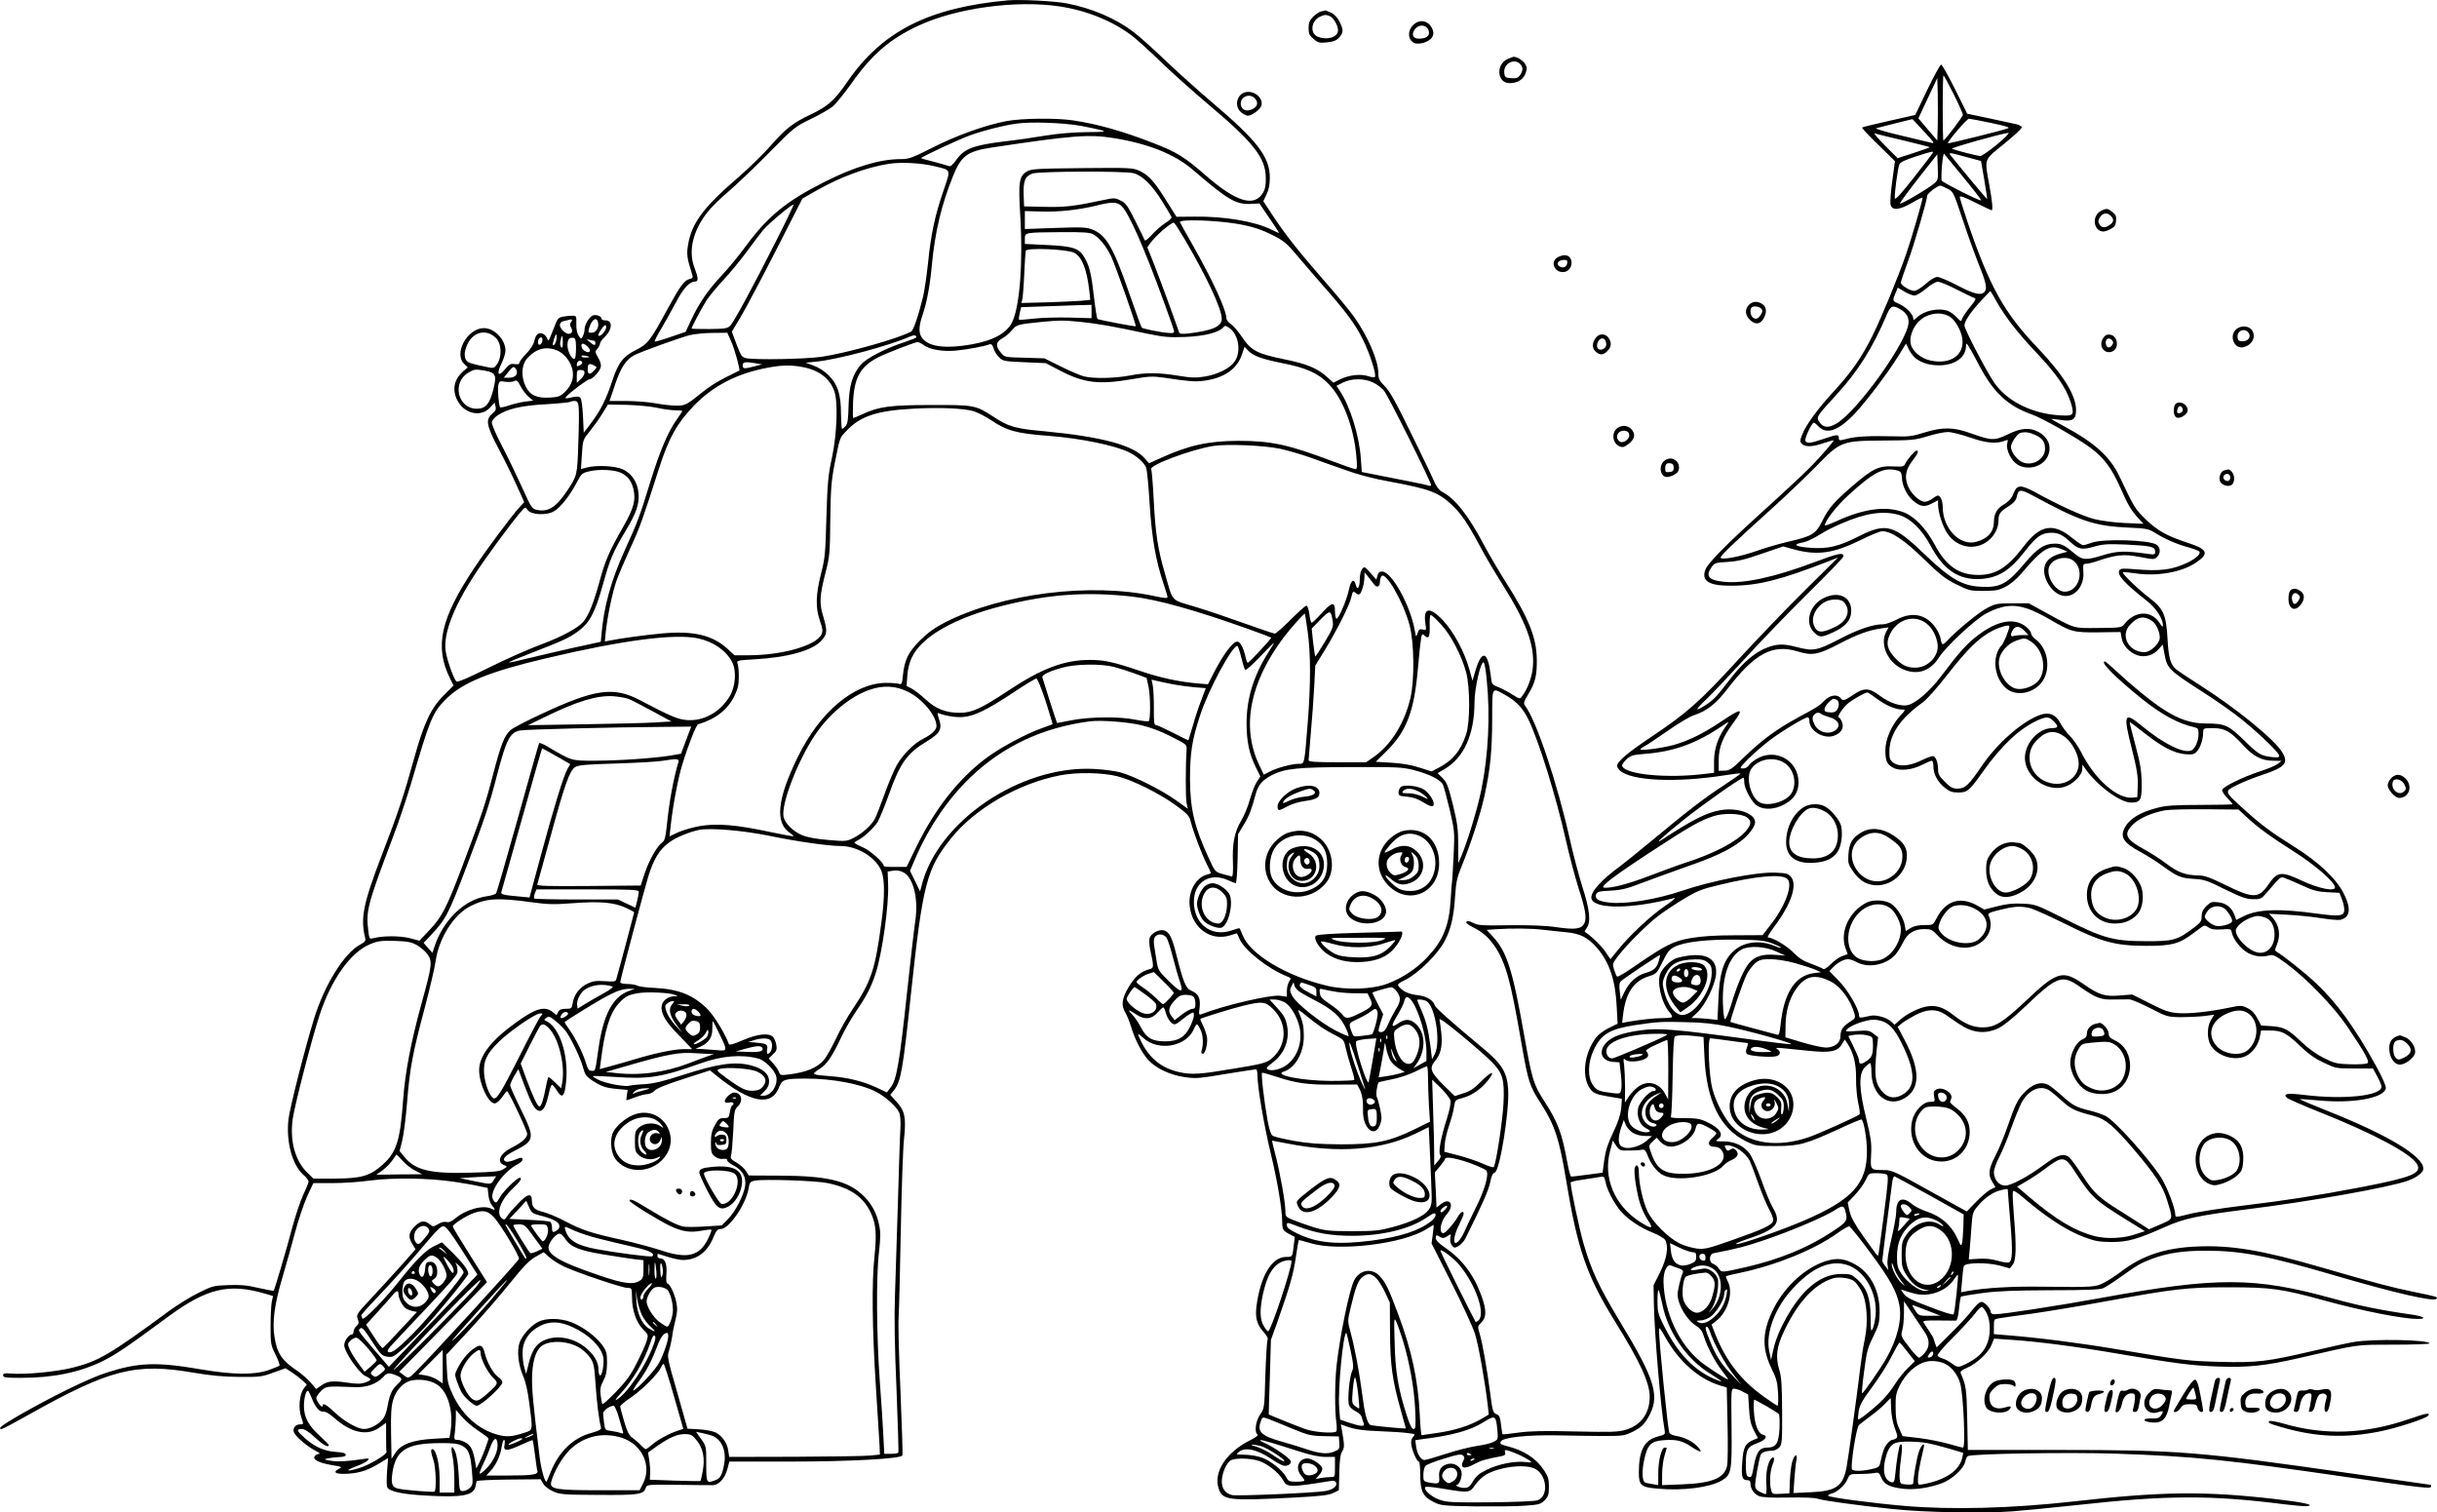 <?xml version="1.0" encoding="UTF-8"?>
<svg xmlns="http://www.w3.org/2000/svg" version="1.0" viewBox="0 0 1571.813 975.423" preserveAspectRatio="xMidYMid meet">
  <g transform="translate(-14.99,1321.618) scale(0.1,-0.1)" fill="#000000" stroke="none">
    <path d="M6650 13214 c-509 -47 -808 -198 -1032 -521 -86 -125 -125 -160 -237 -214 -117 -55 -165 -93 -262 -204 -46 -53 -137 -141 -201 -197 -230 -197 -306 -299 -330 -439 -11 -63 -7 -89 27 -195 5 -17 2 -23 -19 -28 -33 -8 -60 -46 -137 -186 -114 -211 -131 -233 -204 -269 -85 -42 -118 -84 -156 -201 -40 -120 -74 -188 -135 -270 l-49 -65 -5 107 c-3 65 -10 112 -17 119 -9 9 -24 10 -58 2 -38 -9 -43 -8 -34 4 23 27 137 113 151 113 18 0 64 48 72 77 5 15 -1 36 -16 62 -21 37 -22 40 -5 58 9 11 17 26 17 34 0 8 14 27 30 42 50 48 53 107 5 107 -14 0 -25 4 -25 10 0 18 -39 31 -60 20 -23 -13 -50 -60 -50 -90 0 -12 -5 -30 -11 -42 -11 -20 -11 -20 -27 3 -10 15 -16 42 -15 76 1 52 1 53 -27 53 -15 0 -42 -3 -60 -6 -31 -7 -35 -12 -60 -79 -4 -11 -13 -33 -20 -50 -12 -30 -13 -30 -23 -8 -12 27 -43 39 -61 23 -8 -6 -17 -26 -20 -44 -4 -20 -24 -51 -51 -80 -25 -25 -45 -52 -45 -59 0 -9 -10 -12 -31 -9 -26 4 -35 -1 -61 -32 -44 -54 -58 -33 -24 35 14 29 26 67 26 84 0 71 -71 145 -139 145 -107 0 -197 -164 -127 -231 l23 -22 -29 -25 c-62 -53 -75 -126 -33 -197 47 -81 151 -99 207 -36 l28 31 6 -25 c5 -19 0 -30 -22 -48 -44 -38 -37 -75 44 -229 39 -73 91 -180 116 -236 l47 -104 -34 -37 c-51 -57 -205 -263 -285 -383 -221 -330 -262 -512 -159 -718 l22 -45 -62 -62 c-83 -83 -129 -179 -193 -411 -65 -235 -101 -344 -210 -627 -118 -309 -136 -401 -105 -528 5 -18 -1 -26 -31 -42 -104 -56 -230 -258 -298 -477 -62 -202 -157 -576 -166 -654 -15 -142 25 -291 96 -354 19 -16 34 -36 34 -44 0 -8 -16 -47 -35 -87 -19 -41 -50 -135 -70 -209 -36 -138 -114 -402 -120 -408 -2 -2 -46 6 -99 18 -75 18 -117 21 -195 18 -95 -3 -103 -6 -193 -51 -51 -25 -136 -78 -188 -116 -382 -281 -455 -324 -624 -366 -103 -26 -311 -46 -399 -37 -38 3 -47 1 -47 -12 0 -14 16 -16 114 -16 206 0 374 34 522 105 86 42 160 91 429 290 248 182 390 216 621 149 l55 -16 -8 -36 c-4 -20 -8 -91 -8 -157 0 -116 1 -124 32 -185 18 -36 29 -68 25 -72 -4 -3 -36 -16 -72 -29 -92 -31 -229 -29 -430 5 -291 50 -407 46 -614 -21 -113 -36 -339 -147 -559 -272 -115 -67 -147 -91 -116 -91 6 0 85 42 177 94 521 292 686 334 1062 269 114 -19 192 -26 295 -27 130 -1 145 1 218 28 l78 28 42 -27 c23 -15 54 -39 69 -53 l27 -25 -20 -26 c-28 -38 -36 -127 -16 -185 16 -46 16 -46 -7 -46 -30 0 -49 -23 -41 -49 8 -27 86 -94 138 -120 23 -12 35 -21 26 -21 -9 0 -22 -6 -28 -14 -18 -22 21 -43 106 -58 71 -12 73 -13 48 -25 -44 -24 -19 -36 64 -31 78 6 127 23 210 74 l44 27 -7 -89 c-3 -49 -3 -94 2 -101 17 -27 100 -44 247 -52 232 -14 308 0 321 56 3 15 7 32 8 37 1 4 94 9 207 10 l206 2 16 -29 c10 -16 37 -37 64 -49 44 -20 67 -22 293 -23 261 -2 292 3 305 46 7 21 11 21 209 19 110 -2 213 -2 227 -2 38 3 75 46 90 103 l13 49 390 0 c386 0 712 18 726 39 3 5 -3 189 -12 408 -10 219 -16 439 -12 488 3 50 9 304 14 565 5 261 14 525 21 585 14 134 5 178 -51 238 l-38 42 23 29 c45 56 58 127 110 621 76 709 101 807 257 1002 154 194 436 357 706 409 109 21 272 18 368 -6 101 -25 276 -113 381 -190 72 -53 84 -66 93 -103 16 -64 69 -205 101 -269 16 -32 29 -59 29 -62 0 -2 -11 -7 -24 -10 -72 -18 -123 -108 -113 -202 15 -142 133 -229 259 -191 l46 14 18 -39 c32 -71 184 -191 301 -237 31 -12 32 -15 18 -34 -8 -12 -15 -39 -15 -60 l0 -39 -42 6 c-62 9 -361 -61 -510 -119 -15 -6 -17 -1 -11 42 7 61 -7 90 -52 109 -37 15 -52 51 -99 237 -27 109 -45 144 -80 153 -33 8 -84 -21 -92 -51 -3 -14 -1 -46 4 -72 25 -115 25 -120 -5 -128 -54 -13 -93 -47 -133 -114 -45 -76 -51 -119 -21 -167 10 -17 26 -57 36 -89 23 -80 68 -167 111 -215 48 -53 141 -97 232 -110 79 -11 83 -11 305 26 82 13 153 24 158 24 5 0 9 -17 9 -37 0 -76 42 -323 86 -506 44 -182 73 -359 74 -442 0 -49 6 -57 48 -79 l33 -17 -7 -57 c-8 -72 -8 -72 -48 -72 -93 0 -166 -121 -192 -317 -9 -75 2 -118 43 -164 25 -28 33 -44 28 -56 -4 -10 -10 -113 -14 -229 -6 -209 -6 -211 -33 -250 -30 -42 -39 -116 -17 -130 7 -4 -12 -19 -47 -36 -156 -78 -239 -206 -204 -312 25 -76 63 -80 488 -58 169 9 221 15 250 29 l37 18 3 113 c2 83 7 120 19 138 15 24 15 39 -3 141 l-6 33 39 -14 c54 -19 102 -26 228 -31 61 -2 134 -7 163 -11 51 -6 52 -7 36 -25 -12 -13 -15 -29 -11 -53 7 -42 36 -106 48 -106 5 0 9 -37 9 -82 0 -108 17 -144 85 -178 48 -24 59 -25 265 -29 118 -1 262 0 319 4 97 7 107 9 133 35 24 25 28 36 28 88 0 49 -5 66 -31 105 -51 78 -131 130 -241 157 -41 11 -46 15 -38 30 14 26 171 43 370 39 91 -2 224 -4 296 -4 126 0 133 2 190 30 47 25 65 41 91 84 83 138 54 240 -179 624 -136 226 -184 329 -234 501 -28 97 -84 361 -84 396 0 4 37 13 83 19 45 7 94 14 108 17 24 5 27 2 34 -32 9 -51 56 -140 99 -190 46 -53 124 -105 209 -139 37 -15 72 -36 77 -46 23 -43 11 -118 -32 -206 l-43 -86 2 -121 c3 -179 45 -682 69 -811 5 -30 4 -31 -45 -44 -86 -22 -121 -90 -121 -231 0 -84 14 -96 126 -105 162 -14 330 8 407 52 64 37 68 58 65 341 -3 247 -3 252 17 252 11 0 36 -8 55 -19 l35 -18 6 -91 c4 -70 11 -102 31 -141 l26 -49 -28 -12 c-54 -23 -67 -47 -73 -146 -7 -95 -1 -114 35 -114 11 0 18 -7 18 -20 0 -35 22 -68 54 -82 22 -9 75 -12 192 -10 97 2 171 -1 189 -8 30 -11 251 -42 480 -66 205 -22 591 -29 775 -15 85 7 274 25 420 41 578 64 860 65 1338 4 67 -8 132 -14 145 -11 49 8 -31 25 -214 46 -459 52 -726 48 -1294 -16 -400 -45 -792 -55 -1090 -29 -221 19 -495 56 -495 66 0 4 11 11 24 14 36 9 87 55 102 93 14 32 15 33 78 33 35 0 77 3 94 6 28 6 32 3 46 -30 18 -44 56 -62 147 -72 72 -7 165 7 245 37 64 24 139 93 149 137 3 18 11 34 16 37 25 16 651 26 959 16 497 -17 717 -39 1494 -152 494 -71 536 -76 536 -59 0 6 -1 10 -3 10 -2 0 -237 34 -523 75 -969 139 -1108 150 -1871 150 l-591 0 -4 200 c-4 194 -7 214 -42 295 -4 11 6 20 39 34 61 25 139 97 159 147 l17 42 103 -7 c173 -11 428 -44 701 -91 372 -63 470 -76 645 -82 186 -7 302 5 511 53 411 94 362 87 617 88 127 0 232 4 232 8 0 24 -364 31 -490 9 -41 -7 -160 -33 -265 -58 -291 -68 -357 -76 -595 -70 -212 6 -230 8 -670 82 -244 41 -504 74 -707 90 l-83 7 0 49 c0 47 1 48 33 53 17 3 113 17 212 30 99 14 317 50 484 81 439 80 518 89 786 89 270 0 339 -9 612 -84 252 -69 509 -120 608 -120 64 0 36 18 -47 29 -190 27 -333 56 -503 103 -505 139 -744 140 -1490 4 -288 -52 -636 -106 -690 -106 -14 0 -25 6 -25 14 0 22 -40 66 -60 66 -12 0 -35 -21 -59 -52 -21 -29 -82 -95 -135 -147 l-95 -95 -11 28 c-5 15 -10 30 -10 32 0 3 -13 24 -28 47 -16 23 -32 48 -36 55 -6 11 13 13 96 12 56 -1 108 -1 114 -1 7 1 15 32 19 76 4 41 10 77 14 80 5 2 66 12 137 22 97 13 206 17 439 18 230 0 318 4 340 13 17 8 66 39 110 71 113 80 128 89 203 118 102 38 200 53 349 53 229 0 404 -34 833 -160 379 -111 634 -170 653 -151 13 13 12 13 -148 46 -137 28 -230 52 -595 158 -379 110 -580 144 -800 134 -204 -8 -355 -58 -491 -163 -32 -24 -80 -56 -108 -70 -56 -29 -63 -30 -402 -26 -190 3 -370 -8 -478 -28 l-43 -8 7 77 c3 42 8 83 11 91 6 24 149 26 232 4 l65 -18 18 23 c23 28 25 117 8 318 -6 72 -9 139 -7 150 2 18 17 9 98 -60 130 -109 257 -190 359 -228 74 -28 99 -32 181 -33 103 0 167 18 346 98 121 54 212 73 519 112 412 51 911 140 1041 184 62 22 104 54 104 79 0 80 -227 217 -617 372 -100 40 -181 74 -179 76 2 2 58 -2 124 -8 219 -21 421 16 430 79 2 14 -22 70 -64 145 -134 243 -251 405 -386 532 -65 62 -212 179 -253 202 -14 8 -14 13 0 46 26 63 16 127 -28 176 l-22 24 115 -6 c63 -3 162 -13 218 -22 57 -9 114 -14 127 -11 63 16 71 71 23 167 -47 96 -163 206 -323 306 -149 93 -215 142 -332 249 -118 107 -118 106 -36 147 38 19 112 49 165 66 147 49 171 76 127 147 -52 84 -299 285 -534 434 -71 45 -138 90 -149 99 -38 33 -49 74 -56 197 -8 154 -27 196 -114 262 -73 55 -181 160 -174 167 3 3 39 0 79 -6 140 -22 302 7 393 69 87 60 76 85 -55 128 -134 44 -194 78 -270 151 -66 64 -76 79 -167 273 -62 131 -160 220 -364 330 -43 23 -78 43 -78 44 0 2 24 -1 53 -5 84 -14 107 0 107 62 0 95 -80 225 -245 399 -220 230 -312 396 -456 818 -27 80 -49 151 -49 158 0 10 33 -2 100 -36 55 -27 102 -50 105 -50 10 0 5 58 -15 166 -31 171 -37 155 95 262 63 51 115 99 115 107 0 8 -20 18 -52 24 -29 6 -108 23 -176 38 l-124 26 -79 159 c-43 87 -84 158 -89 158 -6 0 -46 -73 -89 -162 l-78 -163 -168 -38 c-93 -21 -172 -40 -175 -43 -3 -3 44 -53 104 -111 l108 -106 -17 -127 c-10 -70 -15 -139 -11 -154 10 -39 56 -35 139 13 37 22 67 36 67 32 0 -19 -72 -266 -105 -361 -55 -158 -160 -412 -219 -531 -70 -140 -135 -233 -246 -354 -108 -117 -182 -219 -206 -281 -16 -41 -16 -46 -1 -61 21 -21 71 -19 143 7 32 11 59 18 61 16 2 -1 -32 -43 -76 -92 -78 -88 -134 -141 -431 -411 -191 -174 -306 -291 -320 -329 -29 -74 21 -106 166 -105 173 0 319 37 634 160 l55 22 -210 -208 c-116 -114 -310 -317 -432 -449 -251 -274 -330 -344 -564 -501 -158 -106 -219 -159 -219 -187 0 -7 8 -20 18 -29 74 -67 361 -80 675 -31 54 9 100 14 103 12 2 -2 -45 -35 -104 -74 -123 -80 -231 -162 -462 -354 -91 -75 -183 -150 -205 -166 -129 -93 -202 -175 -190 -215 22 -68 266 -65 535 6 14 4 -13 -19 -59 -50 -94 -64 -226 -187 -303 -282 l-51 -63 -33 49 c-26 38 -93 103 -133 128 -1 1 4 12 13 25 28 39 20 115 -28 265 -24 76 -60 212 -80 303 -80 359 -216 768 -289 864 -12 17 -10 25 20 75 45 75 56 120 55 221 -1 143 -51 268 -200 502 -43 68 -105 173 -137 233 -105 199 -189 306 -275 350 -17 9 -35 33 -48 62 -11 27 -79 168 -150 313 -99 203 -139 275 -171 306 -35 35 -41 48 -41 83 0 82 -68 240 -158 366 -28 39 -118 148 -201 242 -164 189 -238 282 -326 415 l-57 87 21 44 c15 30 21 63 21 108 0 133 -81 238 -370 483 -85 72 -220 193 -300 269 -80 77 -174 161 -210 188 -117 88 -270 153 -432 184 -82 15 -297 26 -378 19z m333 -39 c174 -26 340 -93 465 -187 30 -22 115 -99 190 -172 75 -72 209 -192 297 -266 299 -251 378 -351 379 -480 1 -47 -4 -74 -18 -97 -57 -95 -173 -59 -370 112 -133 117 -188 151 -336 208 -198 77 -356 122 -520 147 -109 16 -329 14 -430 -5 -136 -26 -323 -93 -478 -172 -131 -66 -150 -73 -204 -73 -133 0 -299 -50 -492 -148 -244 -123 -362 -219 -505 -412 -46 -63 -117 -149 -156 -190 -86 -91 -145 -176 -195 -283 l-38 -81 -97 -33 c-54 -19 -100 -32 -102 -29 -3 3 17 42 45 88 27 46 69 121 93 167 45 86 86 131 120 131 25 0 24 21 -2 90 -41 106 -11 236 83 357 22 29 86 92 142 139 55 48 173 160 261 250 157 159 162 163 265 213 58 28 121 64 140 80 20 16 73 82 120 147 133 189 247 287 432 374 243 114 632 167 911 125z m5767 -565 c33 -66 60 -126 60 -134 0 -12 -116 -166 -126 -166 -2 0 -4 95 -4 210 0 116 2 210 5 210 3 0 32 -54 65 -120z m-102 -200 l-3 -100 -61 71 -61 72 61 130 61 130 3 -102 c1 -55 1 -146 0 -201z m-28 -112 c0 -4 -6 -6 -12 -3 -7 2 -94 23 -193 46 -99 23 -173 45 -165 48 8 2 65 17 125 32 l110 27 67 -72 c37 -39 67 -74 68 -78z m373 125 c100 -21 124 -29 106 -35 -36 -14 -381 -99 -385 -96 -7 8 121 158 135 158 9 0 74 -12 144 -27z m-5874 -18 c51 -10 111 -22 133 -28 35 -11 25 -12 -94 -13 -84 -1 -181 -9 -263 -22 -71 -12 -188 -29 -260 -37 -207 -25 -266 -47 -318 -121 -20 -29 -36 -43 -46 -39 -8 3 -51 15 -95 27 -45 11 -83 22 -85 24 -6 5 240 120 317 148 94 33 213 63 298 75 92 13 297 6 413 -14z m5305 -94 c92 -22 170 -42 172 -44 2 -2 -44 -18 -102 -37 l-105 -34 -82 82 c-45 46 -75 81 -67 78 8 -3 91 -23 184 -45z m607 -26 c-50 -41 -99 -75 -108 -75 -18 0 -152 34 -183 47 -13 5 318 98 363 102 10 0 -23 -33 -72 -74z m-5700 41 c228 -37 395 -104 514 -206 224 -193 276 -223 371 -219 l57 3 63 -93 c35 -51 64 -95 64 -97 0 -2 -22 7 -49 21 -106 53 -305 87 -499 84 l-114 -1 -65 103 c-77 124 -113 165 -173 193 -43 20 -56 21 -370 18 -287 -3 -328 -5 -355 -21 -53 -30 -58 -68 -44 -296 17 -289 -3 -564 -50 -670 -33 -75 -120 -124 -265 -150 -160 -28 -261 -17 -310 31 -32 33 -34 77 -6 158 28 83 47 183 60 321 20 214 62 391 136 574 53 133 93 162 252 186 516 78 626 86 783 61z m5282 -100 c-4 -7 -60 -80 -123 -160 -78 -99 -116 -141 -119 -129 -4 20 18 189 29 218 5 15 34 28 106 52 117 37 117 37 107 19z m201 -154 c65 -79 116 -145 113 -148 -6 -7 -244 113 -253 127 -8 14 6 183 15 173 4 -5 60 -73 125 -152z m16 132 l97 -26 21 -121 c11 -67 20 -123 18 -124 -2 -2 -151 176 -229 274 -23 28 -24 29 93 -3z m-205 -171 c-36 -32 -215 -137 -221 -130 -3 2 50 75 118 162 l123 156 3 -83 c3 -78 2 -84 -23 -105z m-6448 111 c111 -27 106 -15 57 -161 -55 -161 -80 -278 -99 -468 -9 -82 -23 -177 -31 -210 -30 -124 -62 -218 -77 -227 -82 -45 -412 -138 -578 -163 -106 -15 -426 -21 -486 -9 -27 5 -34 15 -62 88 l-31 83 48 80 c46 75 185 340 338 643 l69 135 85 49 c157 90 327 153 475 176 79 12 208 5 292 -16z m1285 -45 c56 -15 120 -78 184 -182 31 -49 57 -94 60 -101 2 -6 -16 -24 -41 -39 -25 -16 -63 -50 -86 -75 -25 -28 -44 -42 -46 -35 -3 7 -30 63 -61 125 -49 98 -62 116 -95 131 -36 18 -41 18 -115 2 -184 -39 -241 -46 -373 -43 l-134 3 -3 75 c-3 90 10 121 58 137 46 15 597 17 652 2z m5247 -99 c39 -19 40 -22 97 -192 31 -95 79 -227 105 -293 50 -123 58 -162 37 -183 -23 -23 -68 -12 -173 43 -57 30 -116 55 -129 55 -16 0 -45 -17 -76 -45 -28 -25 -61 -45 -73 -45 -28 0 -87 36 -87 53 0 8 20 68 45 135 41 112 125 399 125 427 0 12 66 63 83 64 4 1 25 -8 46 -19z m-5324 -114 c47 -47 144 -266 271 -615 35 -95 65 -180 66 -189 2 -13 -5 -16 -37 -13 -48 3 -164 27 -171 34 -3 3 -37 96 -76 208 -106 309 -153 390 -243 425 -40 15 -69 16 -240 10 l-195 -7 0 58 0 58 102 -3 c113 -4 244 10 358 38 104 26 136 25 165 -4z m-2229 -223 c-152 -301 -272 -523 -297 -548 -17 -17 -33 -20 -134 -21 -63 0 -115 1 -115 3 0 9 67 134 96 181 19 29 69 89 111 134 42 45 108 125 147 178 38 52 86 115 105 139 35 43 191 174 199 167 2 -2 -48 -107 -112 -233z m2964 111 c109 -18 168 -38 253 -82 55 -28 83 -52 137 -117 38 -45 110 -129 160 -186 159 -180 220 -261 271 -364 46 -94 89 -228 76 -241 -3 -3 -22 -1 -42 6 -49 16 -121 8 -179 -19 l-46 -23 -40 36 c-64 58 -133 86 -282 116 -170 35 -208 55 -267 142 -24 36 -56 73 -72 84 -16 10 -29 27 -29 36 0 54 -87 243 -213 466 -48 83 -87 154 -87 156 0 19 225 12 360 -10z m-329 -101 c145 -248 239 -450 239 -513 0 -50 -61 -76 -218 -95 -38 -4 -54 -2 -57 7 -32 94 -132 366 -164 446 l-41 103 19 27 c34 48 132 132 152 132 4 0 35 -48 70 -107z m-592 33 c40 -21 84 -75 117 -142 28 -60 165 -446 159 -452 -4 -4 -239 41 -247 47 -3 3 -14 67 -22 141 -18 156 -29 199 -62 256 -33 59 -72 72 -243 80 l-141 7 0 33 c0 41 -2 41 233 43 138 1 184 -2 206 -13z m-121 -120 c50 -26 82 -105 98 -248 l6 -56 -63 -6 c-35 -3 -135 -7 -223 -10 l-158 -4 6 26 c3 15 9 88 12 162 3 74 8 141 10 149 7 21 267 10 312 -13z m5690 -236 c53 -27 105 -52 115 -55 15 -4 11 -13 -27 -59 -24 -30 -47 -64 -51 -76 -6 -20 -8 -19 -35 10 -15 16 -40 34 -54 40 -62 23 -154 4 -203 -42 -19 -18 -23 -19 -23 -6 0 26 -45 73 -89 93 -47 21 -46 20 -26 69 l15 37 44 -26 c23 -14 52 -25 64 -25 12 0 45 20 74 44 29 25 63 45 76 45 12 1 66 -21 120 -49z m258 -76 c57 -102 139 -207 267 -342 121 -128 183 -219 212 -309 24 -75 19 -88 -35 -87 -192 2 -368 83 -457 211 -50 72 -193 346 -193 370 0 27 39 85 105 157 33 35 61 65 62 65 1 1 19 -29 39 -65z m-5836 -67 l0 -43 -142 4 c-79 2 -183 -1 -232 -7 -49 -6 -92 -9 -94 -6 -2 2 0 21 5 42 l9 38 144 5 c80 3 182 7 228 8 l82 2 0 -43z m5203 22 c47 -24 67 -51 67 -90 0 -114 -327 -573 -466 -655 -52 -30 -85 -27 -110 11 -21 32 -18 35 110 175 140 152 233 300 326 518 23 53 35 60 73 41z m337 -58 c33 -24 68 -86 76 -137 16 -107 -75 -171 -205 -143 -58 12 -115 58 -126 102 -16 60 27 146 89 179 55 30 122 29 166 -1z m-8898 -34 c-7 -8 -7 -18 -2 -27 27 -42 -8 -64 -46 -30 -32 31 -31 58 4 66 15 3 32 7 37 9 16 4 19 -3 7 -18z m176 -5 c5 -32 -16 -62 -43 -62 -22 0 -23 2 -15 31 17 58 51 77 58 31z m3113 8 c107 -11 211 -29 429 -76 108 -22 141 -25 245 -21 123 5 217 29 245 62 10 12 15 12 36 -2 63 -41 82 -156 36 -220 -29 -42 -107 -81 -189 -95 -60 -10 -87 -9 -174 5 -129 21 -211 21 -314 1 -96 -18 -233 -21 -295 -5 -25 7 -92 35 -149 64 l-105 52 -128 4 c-128 3 -128 3 -153 33 -36 42 -33 69 11 93 20 11 47 34 61 52 27 35 41 38 191 53 116 11 141 11 253 0z m-3061 -33 c0 -20 -30 -57 -45 -57 -11 0 -8 9 8 35 23 36 37 44 37 22z m-713 -69 c40 -38 42 -127 5 -176 -18 -23 -18 -23 -90 -7 -41 8 -81 19 -91 25 -25 13 -31 51 -15 95 33 97 123 127 191 63z m1519 -24 c23 -51 59 -184 52 -188 -2 -1 -41 -21 -88 -44 -47 -23 -111 -63 -143 -90 -111 -89 -116 -92 -176 -92 -31 0 -91 7 -134 15 -43 8 -128 15 -187 15 l-109 0 36 106 c37 111 71 162 125 190 45 23 297 114 358 129 30 7 97 14 148 14 l93 1 25 -56z m-1126 24 c0 -25 -16 -55 -24 -47 -5 5 15 69 21 69 2 0 3 -10 3 -22z m2320 3 c0 -4 -33 -17 -72 -30 -123 -39 -252 -106 -287 -148 -54 -65 -74 -133 -78 -262 -2 -89 -6 -118 -19 -133 -10 -10 -20 -18 -23 -18 -3 0 -6 44 -7 98 0 124 -21 190 -79 247 -24 25 -64 51 -95 62 l-53 20 69 7 c139 14 467 102 599 160 29 13 45 12 45 -3z m-2280 -33 c0 -31 -3 -39 -11 -31 -7 7 -8 24 -4 42 9 43 15 39 15 -11z m-132 10 c-4 -27 -28 -36 -28 -10 0 20 8 32 22 32 5 0 8 -10 6 -22z m217 -45 c0 -34 -3 -65 -7 -69 -15 -15 -47 41 -48 83 0 41 10 54 40 50 11 -2 15 -17 15 -64z m111 47 c8 0 14 -7 14 -15 0 -20 -7 -19 -38 7 -17 13 -20 19 -9 15 10 -4 25 -7 33 -7z m2131 -29 c36 -29 125 -44 207 -36 71 6 186 28 217 40 13 5 20 -2 28 -28 6 -19 23 -45 37 -58 24 -22 36 -24 162 -29 l137 -6 90 -47 c157 -82 252 -93 468 -56 110 19 130 20 207 9 167 -25 196 -27 258 -19 129 18 210 75 242 168 l17 51 19 -21 c33 -37 87 -57 220 -84 160 -31 237 -66 305 -137 91 -95 161 -278 177 -464 6 -66 5 -84 -5 -84 -7 0 -77 24 -156 54 -278 105 -389 129 -602 129 -192 -1 -319 -29 -497 -110 l-77 -35 -27 31 c-72 85 -274 140 -651 176 -188 17 -228 29 -330 96 -110 72 -123 74 -398 73 -261 0 -337 -10 -442 -59 -30 -14 -58 -25 -60 -25 -3 0 -3 46 -1 103 7 157 47 230 161 288 52 27 237 98 255 99 8 0 25 -9 39 -19z m-2167 -11 c23 -23 18 -42 -8 -33 -20 8 -32 23 -32 41 0 18 17 15 40 -8z m8568 -77 c40 -29 88 -43 151 -43 99 1 170 51 171 122 1 21 2 22 14 6 7 -10 40 -68 72 -130 92 -175 185 -261 342 -316 67 -24 294 -153 375 -214 88 -65 137 -132 194 -260 48 -110 68 -143 117 -197 l31 -33 -120 5 c-71 3 -153 14 -200 26 -74 19 -230 90 -385 176 -36 20 -75 35 -89 33 -24 -3 -30 -9 -53 -63 -7 -16 -31 -39 -53 -52 -43 -24 -64 -59 -65 -111 0 -66 -39 -110 -113 -130 -106 -30 -217 86 -217 225 0 38 -15 73 -31 73 -6 0 -22 -9 -36 -20 -14 -11 -36 -20 -49 -20 -34 0 -90 54 -110 105 -21 58 -13 102 31 160 35 45 43 65 26 65 -11 0 -60 -57 -73 -85 -8 -18 -16 -20 -77 -17 -93 5 -133 -14 -264 -127 -120 -104 -152 -140 -196 -229 -40 -79 -64 -94 -207 -127 -61 -14 -155 -41 -208 -60 -104 -37 -224 -61 -238 -47 -8 8 56 71 347 334 83 75 204 191 270 258 157 161 163 163 435 165 182 1 201 3 284 28 48 15 106 27 129 27 22 0 87 -16 145 -36 105 -37 171 -42 226 -19 17 7 18 5 12 -19 -10 -39 25 -111 66 -136 65 -40 159 -16 193 49 31 61 10 123 -55 160 -57 32 -115 28 -202 -15 -85 -41 -104 -40 -238 8 -110 40 -182 41 -300 4 -72 -23 -100 -27 -185 -24 -167 4 -250 0 -309 -15 -54 -14 -56 -14 -56 4 0 25 -12 24 -100 -6 -84 -29 -108 -31 -116 -11 -6 15 41 116 55 116 4 0 16 -10 27 -21 53 -59 130 -33 239 82 77 83 211 260 280 371 l48 78 19 -38 c10 -21 31 -48 46 -59z m-8765 53 c43 -17 84 -67 97 -116 15 -55 -1 -107 -45 -150 -31 -30 -43 -35 -99 -38 -84 -5 -128 15 -156 72 -30 63 -27 136 7 177 56 66 124 85 196 55z m207 -42 c0 -2 -11 -4 -25 -4 -14 0 -25 4 -25 9 0 4 11 6 25 3 14 -2 25 -6 25 -8z m-45 -33 c3 -6 -4 -15 -15 -21 -16 -8 -20 -8 -20 3 0 25 23 36 35 18z m1120 -8 l40 -7 -50 -13 c-67 -17 -75 -16 -75 7 0 22 16 25 85 13z m-1043 -14 c20 -11 20 -11 -3 -35 -25 -27 -39 -23 -39 10 0 36 10 42 42 25z m1343 -10 c106 -19 177 -73 206 -156 25 -69 17 -277 -15 -428 -25 -115 -29 -160 -36 -385 -6 -232 -9 -265 -35 -365 -34 -135 -36 -218 -7 -302 18 -51 20 -67 10 -88 -33 -72 -252 -135 -472 -135 l-89 0 -44 41 c-97 89 -220 118 -422 100 -114 -11 -273 -32 -343 -47 l-27 -5 5 53 c10 102 45 270 71 341 14 40 55 135 90 212 61 132 79 184 183 509 63 197 116 292 224 404 126 131 282 211 479 247 92 17 148 18 222 4z m-1846 -16 c16 -29 -5 -53 -45 -53 l-35 0 28 35 c32 40 38 42 52 18z m-140 -37 c8 -16 6 -38 -8 -95 -24 -92 -50 -121 -106 -121 -123 0 -162 169 -54 233 35 21 45 23 98 14 44 -7 62 -15 70 -31z m581 16 c0 -10 -11 -29 -25 -42 l-25 -23 0 41 c0 38 2 42 25 42 18 0 25 -5 25 -18z m-361 -155 l30 -25 -52 -6 c-29 -4 -76 -15 -105 -25 -29 -10 -55 -15 -57 -11 -9 15 -17 119 -11 144 6 24 10 26 45 20 21 -3 47 -1 57 4 16 9 22 5 41 -32 12 -24 36 -55 52 -69z m5448 92 c23 -11 55 -35 69 -52 26 -30 304 -589 304 -609 0 -6 -7 -7 -16 -4 -9 4 -74 18 -143 31 -69 14 -162 32 -207 41 l-81 16 -6 87 c-11 151 -69 336 -136 437 l-21 32 42 21 c57 28 137 28 195 0z m-5125 -156 c3 -21 2 -126 -2 -233 -7 -210 -7 -212 -73 -310 -69 -104 -121 -137 -191 -123 -36 8 -38 11 -100 148 -35 77 -93 198 -130 268 -37 71 -66 138 -64 150 2 12 18 32 37 44 62 42 155 64 314 72 81 5 151 12 154 15 4 3 16 6 28 6 18 0 23 -7 27 -37z m506 -7 c40 -9 93 -16 118 -16 24 0 44 -2 44 -5 0 -3 -16 -27 -35 -54 -56 -78 -109 -203 -170 -400 -68 -223 -86 -270 -160 -431 -95 -208 -142 -378 -157 -569 l-3 -34 -192 -42 c-106 -24 -238 -55 -295 -69 -56 -14 -103 -24 -106 -22 -2 2 57 27 130 55 219 85 257 102 317 146 74 54 109 120 160 303 44 159 64 207 144 341 71 118 91 176 85 246 -6 70 -42 126 -100 154 -49 23 -174 29 -237 11 l-34 -9 6 95 c6 94 7 95 52 150 24 30 61 81 80 113 l36 58 122 -2 c67 -2 155 -10 195 -19z m2042 -22 c26 -8 76 -34 111 -57 102 -69 162 -86 374 -102 206 -16 429 -62 517 -106 53 -26 97 -66 110 -99 6 -14 16 -120 23 -236 14 -221 40 -366 90 -515 14 -40 25 -78 25 -84 0 -8 -23 -7 -82 6 -414 90 -986 18 -1353 -169 -66 -34 -109 -65 -161 -116 -77 -78 -100 -124 -111 -229 -5 -52 -8 -57 -26 -51 -11 3 -48 6 -81 6 -207 -1 -428 -187 -570 -477 -134 -272 -149 -426 -51 -491 14 -9 24 -18 22 -21 -2 -2 -67 10 -144 26 -223 48 -346 58 -457 40 -50 -9 -115 -28 -145 -42 l-53 -25 7 62 c13 128 48 312 75 400 40 131 90 257 103 261 114 34 190 94 234 183 21 44 28 71 28 122 0 36 -3 74 -8 86 -7 20 -4 21 110 28 216 12 376 57 433 123 36 40 37 62 9 155 -26 84 -23 133 17 288 25 97 27 123 29 335 3 202 6 247 29 365 35 173 29 159 81 213 85 89 194 125 420 137 172 10 330 3 395 -16z m6847 -153 c46 -21 63 -45 63 -89 0 -67 -80 -115 -146 -87 -35 15 -74 67 -74 99 0 25 40 84 60 90 32 8 56 5 97 -13z m-4871 -89 c50 -11 136 -36 190 -55 54 -20 157 -56 228 -81 84 -31 184 -57 290 -76 259 -48 314 -69 403 -153 58 -55 101 -118 183 -272 29 -55 91 -160 138 -234 155 -246 209 -390 199 -532 -4 -64 -34 -147 -70 -193 -14 -19 -16 -19 -63 11 -27 17 -68 39 -91 48 -41 16 -42 18 -48 73 -18 157 -56 172 -97 39 l-21 -71 -19 69 c-31 115 -103 248 -172 321 -88 92 -129 82 -112 -27 6 -38 5 -39 -18 -33 -20 5 -25 1 -33 -23 -10 -28 -10 -28 -18 16 -28 162 -149 381 -211 381 -17 0 -25 -7 -30 -26 l-7 -26 -38 43 c-37 42 -39 43 -54 25 -9 -12 -15 -40 -15 -67 0 -53 -16 -74 -26 -34 -11 44 -32 29 -44 -32 -15 -70 -69 -195 -81 -187 -5 3 -9 25 -9 50 0 62 -20 58 -87 -16 -30 -33 -58 -60 -63 -60 -5 0 -12 25 -15 55 -4 31 -12 55 -19 55 -6 0 -52 -40 -101 -90 -49 -49 -96 -90 -103 -90 -7 0 -93 29 -191 64 -97 35 -241 84 -320 108 -164 49 -144 28 -196 210 -48 163 -63 264 -74 480 -5 104 -13 193 -16 198 -16 25 259 128 400 150 91 14 326 4 431 -18z m-4249 -156 c42 -21 65 -51 78 -103 17 -68 3 -124 -62 -238 -95 -166 -120 -224 -158 -365 -36 -132 -70 -216 -103 -254 -37 -42 -138 -96 -274 -147 -79 -29 -231 -97 -338 -150 -132 -66 -198 -94 -206 -88 -18 15 -62 141 -70 198 -15 112 52 285 194 501 69 106 219 309 284 387 36 42 36 42 50 21 22 -33 124 -38 173 -8 42 26 101 101 145 185 30 57 34 61 83 72 62 15 166 9 204 -11z m8233 15 c20 -6 25 -14 27 -49 3 -53 33 -112 73 -146 45 -38 73 -42 120 -17 l40 21 0 -28 c0 -51 30 -143 61 -188 68 -100 201 -113 281 -28 32 35 48 74 48 118 0 39 11 53 68 89 30 19 44 37 49 57 10 52 24 53 104 10 308 -167 397 -197 624 -207 102 -4 125 -9 155 -28 67 -42 138 -74 211 -95 40 -11 77 -24 83 -30 14 -14 -19 -46 -78 -74 -100 -46 -174 -55 -340 -41 -69 6 -90 5 -96 -6 -19 -29 29 -82 180 -201 55 -43 100 -112 100 -153 0 -16 -4 -14 -21 13 -55 85 -162 80 -230 -10 -15 -19 -26 -21 -165 -22 -168 -1 -143 -9 -359 110 l-90 49 -105 0 c-98 0 -109 -2 -165 -31 -55 -29 -195 -144 -254 -208 -32 -34 -37 -33 -44 9 -3 19 -18 53 -34 74 -61 86 -151 104 -250 51 -31 -16 -70 -30 -87 -30 -67 0 -163 -33 -285 -97 -143 -74 -166 -78 -277 -49 -81 21 -122 20 -186 -4 -76 -28 -156 -96 -234 -197 -92 -120 -112 -141 -163 -174 -72 -46 -71 -34 1 34 36 34 148 152 249 262 100 110 285 301 410 425 126 124 229 231 229 238 0 27 -32 21 -188 -38 -259 -97 -456 -140 -585 -126 -98 10 -119 37 -77 96 18 25 26 28 102 32 65 4 113 15 221 53 l138 47 61 -17 c157 -44 263 -29 442 60 60 30 121 55 136 55 58 0 143 -57 269 -180 104 -101 137 -127 209 -163 82 -40 89 -42 176 -42 79 1 98 4 143 28 31 16 71 50 100 84 133 159 184 190 258 158 l40 -17 -49 -13 c-58 -16 -92 -45 -100 -87 -14 -72 50 -171 119 -184 75 -14 139 60 132 154 -3 48 -2 52 18 52 12 0 47 9 79 20 112 38 164 43 257 26 105 -20 104 -20 123 0 23 23 20 61 -6 78 -49 30 -342 39 -417 12 -24 -9 -49 -16 -56 -16 -7 0 -37 20 -67 44 -124 103 -209 89 -316 -52 -105 -137 -179 -184 -293 -184 -124 0 -207 57 -280 194 -58 109 -135 188 -209 213 -113 39 -252 19 -425 -60 -41 -19 -75 -31 -75 -27 0 28 74 123 148 191 169 155 232 187 322 162z m8 -286 c74 -22 147 -93 203 -197 85 -159 183 -224 324 -216 115 8 188 54 286 180 73 94 107 118 169 118 47 0 73 -13 125 -61 50 -46 74 -51 152 -28 59 16 86 18 208 13 159 -8 185 -14 185 -45 0 -20 -3 -21 -47 -15 -146 21 -200 19 -287 -8 -111 -34 -134 -33 -182 7 -67 57 -87 67 -132 67 -66 0 -113 -31 -192 -125 -113 -135 -159 -160 -284 -153 -118 5 -197 51 -356 203 -207 199 -253 212 -432 122 -128 -65 -199 -82 -309 -74 -92 6 -121 21 -63 32 38 7 71 22 149 70 22 13 74 39 115 56 154 67 268 83 368 54z m1125 -295 c76 -60 36 -200 -56 -200 -62 0 -126 106 -99 165 23 51 110 70 155 35z m-4512 -151 c18 -26 39 -18 39 14 0 12 4 28 9 36 25 39 142 -163 182 -314 30 -111 33 -353 6 -470 -39 -166 -127 -306 -244 -386 l-42 -29 -185 0 c-142 0 -186 3 -186 13 0 6 7 84 14 172 8 88 18 223 22 299 l7 139 65 106 c78 129 159 291 168 337 7 36 13 41 31 23 6 -6 16 -8 22 -5 13 8 31 71 31 111 l1 30 22 -27 c12 -15 29 -37 38 -49z m-1563 -80 c166 -19 407 -86 757 -211 77 -28 142 -52 144 -54 4 -4 -138 -157 -150 -162 -4 -2 -10 12 -14 30 -16 71 -37 109 -58 106 -28 -4 -86 -82 -142 -189 l-44 -86 -53 4 c-131 11 -254 37 -388 83 -173 58 -228 70 -321 70 -165 0 -311 -55 -529 -200 -170 -113 -233 -142 -311 -141 -90 0 -153 25 -220 87 -31 29 -72 60 -89 69 l-33 17 5 68 c3 42 14 86 29 116 65 136 275 255 588 334 296 74 535 91 829 59z m5781 -79 c31 -10 96 -42 144 -70 135 -79 151 -84 313 -82 l141 2 7 -39 c7 -47 51 -94 102 -111 49 -16 104 0 138 41 14 17 26 29 26 26 0 -2 4 -28 10 -57 18 -97 25 -104 260 -255 58 -37 147 -99 199 -138 112 -84 281 -243 281 -264 0 -13 -9 -14 -52 -9 -70 10 -80 16 -178 111 -96 94 -122 105 -241 105 -96 0 -175 26 -277 92 -81 53 -202 152 -307 250 -35 32 -65 58 -69 58 -35 0 67 -103 240 -242 124 -100 237 -161 337 -182 23 -6 27 -11 27 -42 0 -48 -24 -101 -49 -109 -54 -17 -177 45 -315 158 -116 96 -124 80 -67 -143 34 -136 41 -180 39 -241 l-3 -74 -31 -3 c-98 -10 -244 119 -330 291 -19 37 -52 85 -74 107 -21 21 -49 58 -60 80 -29 57 -73 76 -130 56 -114 -39 -278 -182 -379 -331 -82 -121 -107 -145 -154 -145 -33 0 -47 7 -83 44 -36 35 -44 50 -44 79 0 46 -16 87 -34 87 -8 0 -43 -13 -78 -30 -76 -36 -143 -40 -179 -11 -20 16 -24 28 -23 73 1 109 73 213 215 314 25 18 95 96 161 181 130 167 204 238 292 283 48 24 106 39 106 28 -1 -23 -35 -107 -49 -122 -66 -71 -51 -212 29 -280 61 -51 165 -35 224 34 66 79 49 220 -34 282 -17 12 -30 30 -30 39 0 10 -16 30 -35 45 -76 58 -182 38 -308 -57 -72 -54 -123 -112 -239 -266 -71 -93 -156 -168 -209 -183 -45 -13 -120 11 -183 58 -70 53 -103 55 -173 7 -59 -39 -66 -41 -83 -20 -22 26 -68 18 -103 -17 -36 -36 -31 -34 -177 -113 -131 -71 -230 -144 -342 -253 -77 -75 -91 -85 -125 -86 l-38 -1 0 70 c0 81 26 147 94 239 72 97 56 99 -76 10 -118 -79 -213 -126 -311 -153 -74 -20 -212 -38 -212 -28 0 4 12 13 28 21 15 8 81 52 147 98 66 47 144 93 172 102 82 27 141 74 212 166 179 233 293 294 455 245 94 -29 132 -22 268 49 121 63 190 88 276 100 l43 6 -17 -31 c-39 -77 8 -188 99 -234 95 -47 184 -22 242 70 46 72 232 245 304 284 101 54 177 63 270 31z m-4484 -77 c6 -39 2 -49 -51 -138 -31 -52 -59 -94 -61 -92 -2 2 -8 44 -14 92 l-9 87 57 59 c62 62 66 62 78 -8z m-161 -71 c20 -142 20 -336 1 -579 -23 -285 -20 -273 -59 -273 -43 0 -138 -25 -186 -50 l-39 -20 -30 63 c-116 244 -61 531 158 822 48 63 132 157 137 153 1 -2 10 -54 18 -116z m860 47 c63 -67 134 -202 162 -309 26 -95 26 -324 0 -400 -36 -108 -88 -170 -182 -218 l-41 -21 -79 25 c-52 17 -113 27 -180 31 l-101 6 72 71 c128 128 176 255 200 531 8 94 18 183 21 198 6 27 7 27 24 12 26 -23 33 -5 31 72 -1 34 2 63 7 63 6 0 35 -27 66 -61z m4584 24 c27 -17 52 -70 52 -109 0 -38 -59 -94 -99 -94 -100 0 -157 104 -96 173 50 56 89 64 143 30z m-1454 -17 c38 -28 66 -82 73 -135 9 -77 -62 -151 -144 -151 -55 0 -89 17 -135 68 -45 50 -54 88 -33 137 43 105 158 143 239 81z m637 -52 l22 -24 -40 0 c-23 0 -48 -3 -57 -6 -20 -8 -21 15 -1 43 18 26 44 21 76 -13z m-8559 -45 c99 -21 182 -79 220 -153 29 -56 22 -156 -15 -219 -61 -103 -168 -163 -276 -155 -58 4 -108 25 -303 128 -171 90 -291 73 -641 -91 -95 -44 -183 -90 -195 -102 -40 -37 -61 -91 -112 -285 -49 -190 -72 -259 -200 -597 -98 -260 -130 -323 -209 -406 l-66 -70 -65 17 c-63 16 -179 15 -237 -2 -20 -5 -22 -1 -28 51 -16 126 -4 170 154 588 40 104 94 266 122 360 123 419 138 456 224 543 106 107 280 178 645 264 493 117 831 161 982 129z m8599 -22 c76 -50 101 -174 51 -245 -28 -39 -98 -67 -146 -58 -67 13 -126 113 -112 190 9 49 57 101 109 120 56 20 59 19 98 -7z m-4918 -64 c-97 -152 -143 -300 -143 -461 0 -118 17 -198 60 -285 l29 -59 -24 -36 c-13 -20 -32 -71 -44 -113 -11 -42 -36 -103 -56 -136 -43 -72 -58 -147 -53 -270 2 -59 -1 -92 -7 -90 -5 1 -32 9 -59 16 -49 14 -49 14 -91 105 -91 197 -119 314 -120 506 0 170 13 255 66 415 53 163 205 445 239 445 4 0 16 -33 25 -72 10 -40 21 -77 26 -82 4 -5 47 33 94 83 48 50 89 91 91 91 2 0 -13 -26 -33 -57z m1406 -182 c23 -225 11 -484 -35 -709 -23 -116 -90 -336 -130 -430 l-19 -43 0 118 c0 100 -5 139 -34 258 -30 121 -39 144 -66 172 l-33 33 43 25 c127 74 194 223 195 430 0 96 43 277 60 258 5 -4 14 -55 19 -112z m-2404 84 c33 -9 94 -28 135 -43 l75 -28 13 -59 c12 -60 13 -208 1 -220 -4 -3 -41 1 -83 9 -103 22 -296 20 -414 -3 l-94 -18 -8 22 c-5 12 -25 76 -46 141 -20 65 -39 124 -41 131 -6 15 39 38 124 62 86 25 251 28 338 6z m-441 -221 c26 -81 46 -147 44 -149 -2 -1 -32 -12 -68 -25 -105 -37 -270 -126 -362 -195 -178 -134 -330 -328 -450 -575 l-61 -125 -73 0 c-41 -1 -74 2 -74 6 0 22 -86 99 -134 120 -31 13 -56 27 -56 30 0 3 11 11 24 17 35 16 102 78 127 118 11 19 43 96 70 171 74 209 119 271 247 348 84 51 100 78 79 141 -13 40 -13 45 0 39 47 -17 110 -27 156 -23 71 6 154 46 320 156 76 51 144 92 151 92 7 0 33 -63 60 -146z m811 111 c39 -8 104 -17 146 -21 l76 -6 -28 -74 c-16 -40 -41 -115 -55 -166 -15 -51 -28 -94 -29 -96 -1 -1 -46 20 -99 48 -53 27 -103 50 -111 50 -11 0 -14 20 -13 108 0 59 -3 125 -7 146 l-8 39 29 -7 c16 -4 61 -14 99 -21z m-1700 -50 c93 -45 184 -154 185 -221 0 -25 -31 -55 -89 -84 -57 -29 -129 -101 -168 -170 -17 -30 -52 -113 -78 -185 -26 -71 -53 -142 -61 -157 -22 -43 -80 -95 -135 -124 -50 -25 -52 -25 -169 -15 -82 7 -135 17 -169 32 -55 23 -107 74 -117 115 -19 77 87 356 201 528 90 135 226 249 352 293 88 31 170 27 248 -12z m3860 -25 c66 -38 108 -82 143 -155 66 -135 178 -495 242 -780 22 -99 58 -233 79 -300 47 -144 56 -201 39 -234 -19 -37 -58 -42 -177 -25 -73 11 -168 14 -306 13 -176 -3 -204 -1 -234 15 -22 12 -37 14 -43 8 -7 -7 9 -20 46 -38 107 -52 178 -155 224 -324 23 -83 48 -208 87 -435 42 -239 50 -264 127 -382 85 -133 116 -227 158 -483 75 -453 132 -619 317 -918 162 -261 223 -394 223 -485 0 -106 -57 -184 -154 -212 -51 -15 -91 -16 -325 -11 -202 5 -290 3 -366 -7 -55 -8 -102 -13 -104 -11 -2 2 -6 29 -10 61 -5 47 -10 60 -28 68 -25 10 -27 20 -43 145 -18 137 -48 311 -65 368 -16 53 -16 54 9 79 34 33 34 80 1 171 -49 137 -126 238 -237 313 -38 26 -58 47 -58 59 0 23 4 24 29 8 15 -9 24 -8 45 5 26 17 26 17 20 -10 -3 -17 1 -36 10 -48 14 -19 17 -19 43 -5 15 9 36 31 45 50 109 219 149 310 159 360 8 41 16 60 29 63 33 8 96 400 87 538 -7 111 -41 165 -169 270 -190 158 -298 254 -303 269 -11 35 -51 60 -106 67 -60 7 -95 21 -122 51 -18 20 -17 21 45 53 82 44 203 164 245 245 41 76 60 159 68 294 6 87 13 119 42 189 59 144 121 335 147 453 38 174 49 286 50 495 1 220 -6 207 91 153z m2390 -20 c54 -41 120 -70 162 -70 25 0 25 -1 -12 -41 -57 -63 -95 -152 -95 -222 0 -69 10 -91 52 -113 42 -22 120 -14 186 20 28 14 56 26 62 26 5 0 10 -17 10 -37 0 -50 27 -100 73 -137 31 -25 48 -31 87 -31 59 0 71 10 161 137 120 168 234 275 350 328 58 26 75 25 104 -5 34 -33 31 -45 -10 -45 -87 0 -175 -97 -175 -192 1 -119 134 -219 251 -188 56 15 119 76 119 116 l1 29 21 -30 c76 -107 223 -215 293 -215 61 0 70 17 68 127 -1 79 -9 127 -41 246 -22 81 -38 147 -36 147 2 0 46 -33 98 -74 113 -89 190 -128 261 -134 43 -4 56 -1 73 16 22 22 42 80 42 125 0 27 1 27 64 27 76 0 112 -21 194 -110 64 -71 119 -100 193 -100 l54 -1 -23 -19 c-12 -10 -66 -33 -120 -50 -108 -36 -231 -96 -239 -117 -3 -8 10 -31 31 -52 20 -20 36 -39 36 -41 0 -3 -93 -5 -207 -5 -163 0 -223 -4 -276 -18 -112 -28 -183 -71 -213 -129 -32 -61 -8 -98 104 -158 42 -23 106 -63 142 -90 92 -67 115 -77 200 -82 67 -4 88 -11 201 -68 105 -51 136 -62 179 -63 49 -1 55 2 87 39 94 109 91 106 115 99 13 -4 64 -26 113 -48 75 -35 103 -42 167 -45 l77 -4 15 -39 c9 -22 16 -53 16 -69 0 -42 -28 -46 -169 -27 -251 35 -391 30 -482 -17 l-46 -23 -11 32 c-18 48 -54 77 -106 82 -40 5 -48 2 -76 -25 -22 -22 -30 -40 -30 -66 0 -31 -6 -40 -53 -75 -104 -79 -131 -86 -312 -85 -206 1 -271 19 -522 146 -180 90 -184 92 -266 96 -63 3 -104 -1 -166 -17 l-83 -21 -42 24 c-112 64 -206 35 -266 -81 -22 -43 -22 -43 -79 -43 -38 0 -66 -6 -88 -19 l-31 -20 -7 39 c-8 45 -46 107 -83 134 -36 28 -119 33 -163 11 -111 -56 -173 -187 -137 -291 l15 -41 -35 -13 c-19 -6 -52 -30 -74 -52 -27 -27 -43 -36 -51 -30 -7 5 -41 20 -77 33 -48 17 -77 35 -112 71 -43 44 -134 98 -165 98 -7 0 12 32 42 72 107 142 149 266 107 318 -18 22 -29 25 -99 28 -119 6 -410 -51 -608 -118 -161 -55 -361 -87 -464 -75 -71 8 -96 23 -87 52 6 18 17 21 94 25 71 4 107 13 197 48 61 23 187 69 280 102 183 63 281 108 357 165 53 38 98 97 98 126 0 57 -115 97 -223 78 -91 -16 -177 -59 -377 -190 -59 -39 2 18 138 127 125 100 369 272 387 272 3 0 5 -13 5 -28 0 -43 49 -131 84 -153 54 -33 137 -21 204 28 42 31 62 72 62 124 0 133 -135 217 -255 159 -25 -12 -53 -33 -62 -46 -10 -15 -25 -24 -41 -24 -25 0 -23 4 33 61 33 33 97 89 142 123 80 60 223 146 243 146 6 0 10 -11 10 -24 0 -62 90 -117 155 -96 50 17 71 51 55 90 -7 17 -16 30 -21 30 -15 0 33 70 65 94 36 27 106 66 120 66 5 0 32 -18 61 -40z m-8045 -4 c19 -8 88 -44 153 -79 l117 -64 -102 -6 c-57 -4 -265 -9 -463 -12 l-360 -6 101 49 c216 106 342 144 449 138 39 -3 86 -11 105 -20z m7784 -2 c19 -7 21 -44 3 -68 -9 -12 -23 -17 -47 -14 -29 2 -34 7 -32 23 2 11 14 30 28 43 28 25 27 24 48 16z m-98 -92 c5 -5 28 -14 52 -21 58 -16 77 -54 43 -82 -42 -34 -111 -18 -137 32 -17 34 -18 51 -2 67 14 14 30 15 44 4z m-4385 -73 c56 -13 128 -40 192 -73 101 -51 102 -52 100 -86 -7 -102 -7 -310 0 -343 l8 -37 -78 56 c-91 65 -272 156 -358 179 -33 9 -109 19 -170 22 -475 24 -1011 -340 -1112 -756 l-9 -34 -32 66 -33 67 40 93 c86 196 207 372 348 508 211 203 469 324 773 363 70 9 244 -4 331 -25z m3769 -8 c-50 -71 -74 -143 -75 -222 l0 -77 -50 -6 c-249 -32 -525 -6 -543 51 -2 7 11 26 28 42 28 25 42 29 118 35 191 15 333 67 507 185 39 27 40 26 15 -8z m-6705 -88 l-33 -88 -68 -12 c-107 -17 -336 -33 -490 -33 -153 0 -145 -2 -306 93 -25 15 -48 24 -51 20 -3 -4 -64 -222 -137 -483 -73 -261 -136 -480 -141 -486 -5 -6 -31 -14 -58 -18 -144 -19 -284 -154 -340 -328 l-12 -37 -29 32 -28 32 47 50 c97 104 111 129 233 450 114 301 143 388 194 584 59 227 83 274 148 286 33 7 593 21 912 23 l192 2 -33 -87z m8892 21 c41 -31 80 -97 88 -150 19 -118 -109 -193 -226 -131 -54 29 -89 85 -89 145 0 50 16 86 57 124 56 53 110 57 170 12z m-9728 -125 l89 -51 -18 -31 c-25 -44 -84 -234 -171 -555 l-74 -274 -75 7 c-93 8 -113 13 -106 30 2 7 62 218 132 469 70 251 129 456 130 456 2 0 44 -23 93 -51z m787 -36 c-32 -105 -60 -258 -75 -407 -8 -79 -14 -101 -29 -112 -33 -23 -84 -112 -113 -197 l-27 -82 -336 -3 c-267 -2 -335 0 -331 10 2 7 39 139 81 293 94 346 127 440 162 463 22 14 66 18 266 24 133 4 266 12 296 17 93 15 112 14 106 -6z m7124 -2 c66 -35 93 -128 57 -197 -30 -58 -159 -95 -212 -60 -57 37 -86 162 -49 215 42 59 136 79 204 42z m-2387 -50 c109 -28 182 -65 195 -99 6 -15 25 -88 43 -162 30 -129 31 -141 25 -275 -4 -77 -8 -156 -10 -175 -3 -19 -7 -78 -10 -131 -10 -163 -49 -258 -147 -363 -69 -74 -161 -136 -258 -173 -96 -38 -270 -44 -394 -14 -261 62 -496 203 -543 327 -9 24 -19 44 -21 44 -2 0 -27 -7 -54 -16 -129 -42 -239 44 -239 187 0 126 103 191 219 139 24 -11 47 -20 51 -20 5 0 10 71 12 158 l3 158 38 63 c35 58 48 94 76 197 15 57 44 90 104 121 86 43 163 51 513 52 287 1 329 -1 397 -18z m5373 -301 c75 -70 157 -129 309 -226 139 -88 265 -198 265 -231 0 -28 -104 -8 -211 42 -136 64 -161 61 -219 -24 -62 -91 -98 -91 -282 0 -94 46 -131 59 -167 59 -83 1 -133 19 -206 74 -38 29 -101 70 -140 91 -128 70 -142 100 -77 165 40 39 119 74 205 90 29 5 147 8 263 7 l212 -2 48 -45z m-3221 -4 c33 -22 32 -48 -6 -91 -61 -69 -204 -144 -394 -205 -38 -12 -138 -49 -220 -80 -141 -55 -261 -86 -301 -78 -27 5 77 83 326 245 230 150 293 186 380 215 67 22 176 19 215 -6z m-6310 -119 c182 -38 387 -67 465 -67 110 0 229 -73 265 -162 21 -54 22 -163 0 -328 -40 -305 -65 -382 -187 -564 -33 -48 -81 -134 -107 -190 -27 -55 -60 -116 -76 -134 -44 -53 -115 -82 -232 -96 -46 -6 -52 -4 -58 14 -4 12 -20 37 -37 56 l-30 34 27 26 c23 21 27 31 22 61 -4 20 -13 44 -22 52 -27 27 -100 19 -195 -22 -56 -24 -86 -33 -89 -25 -20 59 -92 178 -134 222 -94 95 -188 133 -349 141 -48 2 -96 8 -107 14 -11 6 -40 11 -65 11 -26 0 -46 5 -46 11 0 16 147 568 180 679 35 115 73 178 137 224 44 32 129 67 193 80 72 14 281 -4 445 -37z m904 -265 c47 -67 62 -178 42 -302 -5 -30 -28 -230 -51 -445 -48 -448 -67 -561 -104 -610 l-26 -34 -73 34 c-83 38 -182 62 -288 70 -127 10 -128 11 -78 44 52 33 82 76 142 202 24 52 69 130 99 174 67 97 98 158 126 245 42 129 85 439 80 570 l-3 85 30 5 c41 8 81 -7 104 -38z m5667 -13 c41 -34 -9 -175 -110 -302 l-48 -62 -182 -1 c-121 0 -214 -6 -281 -18 -112 -19 -160 -43 -360 -180 -60 -42 -112 -73 -116 -68 -4 4 -12 24 -19 45 -11 37 -11 39 28 90 56 72 184 200 257 256 33 25 106 74 162 108 90 54 118 65 232 92 233 57 399 72 437 40z m-7406 -85 c0 -8 -5 -35 -11 -59 l-11 -43 -56 26 -57 27 -267 0 c-146 0 -269 3 -272 6 -4 3 -2 18 3 33 l11 26 330 0 c292 0 330 -2 330 -16z m-682 -68 c94 -13 138 -14 255 -5 174 13 264 6 340 -28 31 -14 57 -28 57 -31 0 -4 -103 -391 -116 -433 -4 -14 -16 -15 -73 -11 -58 4 -77 1 -115 -17 -50 -25 -84 -70 -93 -126 -5 -33 -8 -35 -44 -35 -28 0 -41 -5 -49 -20 l-11 -21 -26 21 c-51 40 -109 23 -236 -69 -160 -115 -237 -215 -237 -307 0 -87 59 -214 100 -214 12 0 31 16 48 40 15 21 29 39 32 39 10 -1 130 -255 130 -275 0 -26 -32 -55 -97 -88 -80 -40 -104 -95 -50 -115 20 -8 20 -9 -6 -25 -22 -15 -58 -19 -211 -23 -261 -8 -360 16 -430 104 l-29 36 16 63 c9 34 24 146 32 248 18 224 36 320 115 615 33 124 64 260 70 301 21 146 116 297 222 351 102 52 173 57 406 25z m8754 -37 c32 -23 68 -94 68 -135 0 -77 -48 -157 -113 -191 -41 -21 -114 -20 -159 1 -69 33 -89 141 -42 234 52 105 166 147 246 91z m533 2 c100 -46 117 -131 40 -201 -54 -50 -197 -26 -248 42 -17 23 -18 30 -7 62 14 43 55 94 84 106 35 14 89 11 131 -9z m365 -1 c25 -6 126 -51 225 -100 238 -119 323 -143 525 -144 162 -1 216 13 300 77 24 18 51 38 61 45 15 11 22 11 43 -3 20 -13 41 -16 86 -13 58 4 59 4 65 -23 10 -44 61 -107 106 -130 44 -22 86 -27 134 -15 26 7 40 0 115 -55 125 -92 302 -275 386 -399 120 -178 149 -231 133 -241 -8 -6 -57 -8 -110 -7 -87 3 -102 6 -170 40 -48 24 -100 61 -144 103 -87 83 -113 97 -195 103 l-66 4 -25 47 c-17 32 -36 52 -63 65 -38 19 -43 19 -120 3 -132 -27 -256 -40 -328 -35 -59 5 -86 14 -182 63 l-114 57 -78 -6 c-97 -9 -136 3 -237 74 -133 92 -170 82 -369 -107 -150 -141 -201 -173 -280 -173 -63 0 -117 23 -187 78 -63 50 -110 66 -167 58 -53 -7 -131 -45 -179 -87 l-36 -32 -22 21 c-27 25 -97 45 -132 37 -14 -3 -36 -7 -50 -10 -20 -4 -25 -1 -25 13 0 40 -73 165 -132 224 l-59 61 23 24 c28 30 70 53 98 53 11 0 37 -9 57 -20 73 -39 185 -18 245 46 14 16 37 51 50 78 29 62 72 90 139 90 44 0 52 -4 86 -41 69 -74 177 -100 253 -61 78 40 109 117 76 189 -6 14 4 19 56 33 108 27 143 30 208 16z m1267 -12 c27 -31 45 -66 38 -77 -10 -17 -75 -33 -103 -26 -30 7 -72 42 -72 60 0 7 9 24 21 39 27 35 86 36 116 4z m252 -49 c39 -14 61 -54 61 -111 0 -78 -51 -130 -113 -114 -60 15 -137 94 -137 141 0 23 45 63 95 82 39 15 55 15 94 2z m-4659 -79 c41 -5 109 -12 150 -16 90 -8 140 -33 199 -100 80 -91 120 -209 128 -380 l6 -110 -57 -28 c-31 -15 -67 -42 -81 -60 -82 -108 -97 -267 -32 -341 17 -20 39 -28 107 -40 47 -8 87 -15 89 -15 2 0 0 -28 -3 -62 -5 -44 -21 -92 -52 -156 -34 -71 -48 -114 -57 -177 l-11 -82 -98 -13 c-54 -7 -101 -13 -105 -12 -5 1 -16 43 -25 94 -35 190 -60 256 -147 391 -71 110 -79 136 -131 428 -74 420 -111 536 -201 634 l-41 44 54 4 c107 7 235 6 308 -3z m-2426 -52 c8 -13 26 -68 40 -123 14 -55 34 -126 45 -157 27 -80 10 -79 -72 2 -65 64 -68 70 -78 131 -5 35 -13 81 -16 101 -3 24 -1 43 7 53 18 22 57 18 74 -7z m3909 -37 c32 -13 57 -25 54 -27 -2 -2 -20 2 -40 11 -101 42 -207 27 -273 -39 -60 -59 -85 -143 -91 -310 l-6 -128 -51 6 c-28 3 -66 6 -84 6 l-33 0 40 38 c51 49 113 177 119 246 9 110 -80 148 -248 105 -36 -9 -88 -55 -109 -96 -27 -54 2 -189 54 -252 14 -15 22 -31 18 -35 -3 -3 -31 -6 -62 -6 -51 0 -142 -10 -228 -25 l-31 -6 5 43 c16 147 67 226 165 257 52 17 54 19 91 94 30 63 44 80 76 96 63 33 215 50 406 47 149 -2 177 -6 228 -25z m-8743 -11 c24 -14 55 -41 68 -60 31 -45 28 -71 -38 -310 -71 -258 -107 -450 -120 -625 -19 -264 -42 -339 -131 -419 -82 -74 -138 -90 -306 -91 l-142 0 -36 35 c-82 78 -118 209 -97 352 13 90 123 515 173 668 76 231 199 403 324 456 53 22 72 24 160 22 84 -3 107 -7 145 -28z m8770 -42 l55 -25 -66 5 c-82 6 -129 -9 -167 -52 -34 -39 -79 -142 -118 -274 -16 -50 -33 -91 -39 -89 -6 2 -11 47 -13 103 -5 173 39 302 120 346 49 27 155 21 228 -14z m-762 -61 c-14 -45 -31 -60 -86 -76 -56 -16 -106 -61 -135 -123 l-24 -50 -6 53 c-5 37 -3 57 6 66 18 18 250 173 253 170 2 -2 -2 -20 -8 -40z m316 -8 c21 -17 26 -29 26 -65 0 -115 -110 -274 -190 -274 -48 0 -99 69 -120 165 -9 39 -7 53 8 88 36 79 81 103 198 106 38 1 58 -4 78 -20z m562 -4 c51 -14 109 -33 130 -42 l39 -17 -46 -6 c-121 -15 -194 -128 -215 -333 -6 -56 -10 -68 -23 -64 -9 3 -79 21 -156 42 -77 20 -142 39 -144 40 -6 6 79 256 104 305 13 26 38 59 55 74 27 22 41 26 98 26 40 0 103 -10 158 -25z m-4006 -192 c0 -10 -59 -73 -69 -73 -4 0 -22 15 -40 34 -19 19 -56 50 -82 68 -27 18 -49 36 -49 39 0 13 40 42 75 54 l37 12 64 -63 c35 -34 64 -66 64 -71z m4239 72 c63 -31 126 -118 152 -207 7 -26 4 -31 -31 -53 -45 -29 -60 -52 -60 -94 0 -41 -40 -71 -94 -71 -22 0 -90 15 -151 33 l-110 33 1 74 c1 92 23 172 66 235 60 88 124 103 227 50z m1610 -36 c100 -70 133 -82 216 -79 39 1 82 1 97 1 15 0 76 -26 136 -57 106 -55 111 -56 193 -58 46 0 115 3 152 7 l68 9 -21 -34 c-26 -43 -27 -122 -1 -164 42 -69 153 -103 225 -69 45 21 84 76 92 128 l7 37 59 0 c75 0 106 -16 194 -101 51 -49 95 -80 150 -106 78 -37 81 -38 199 -38 l120 0 27 -50 c15 -28 28 -58 28 -67 1 -59 -240 -85 -495 -54 -112 14 -143 9 -115 -18 8 -8 107 -51 220 -96 343 -137 582 -265 619 -332 33 -59 -32 -85 -363 -149 -298 -56 -474 -84 -765 -119 -139 -17 -293 -41 -342 -54 -83 -21 -89 -21 -89 -5 0 41 -53 180 -91 240 -82 127 -300 369 -359 398 -19 10 -66 26 -104 35 -88 22 -108 33 -181 99 -33 29 -70 59 -82 65 -49 26 -104 9 -159 -50 -41 -43 -57 -76 -105 -214 -21 -62 -57 -149 -79 -191 -45 -87 -49 -123 -20 -170 l20 -33 -33 -16 c-17 -9 -59 -45 -92 -79 l-60 -62 -240 133 c-218 122 -245 134 -290 134 -93 0 -92 -1 -87 99 4 75 -1 108 -32 235 -47 191 -49 286 -9 328 15 15 30 28 35 28 4 0 8 -26 8 -57 1 -149 106 -232 213 -170 103 60 103 183 1 376 l-45 85 28 23 c15 12 55 36 87 53 78 40 136 41 193 3 22 -16 62 -43 89 -61 87 -58 166 -67 251 -28 34 16 95 65 174 140 210 200 238 210 358 125z m-5031 -33 c20 -12 69 -40 109 -60 96 -51 147 -96 179 -162 15 -30 24 -57 22 -60 -3 -2 -41 14 -84 36 -97 50 -252 173 -279 222 -17 32 -18 39 -5 65 13 27 14 27 18 5 2 -13 19 -33 40 -46z m55 48 c42 -14 47 -19 47 -45 l0 -29 -37 19 c-57 29 -77 47 -69 59 9 15 3 15 59 -4z m-4493 -10 c8 -3 -14 -20 -55 -43 -39 -21 -92 -52 -120 -69 l-50 -31 -3 24 c-4 31 22 81 53 101 46 30 115 37 175 18z m3436 -51 c35 -25 66 -53 69 -61 17 -45 -36 -80 -89 -58 -50 21 -106 74 -99 94 8 22 43 72 50 72 3 0 34 -21 69 -47z m1623 18 c28 -38 26 -63 -6 -113 -14 -24 -37 -66 -49 -95 -17 -39 -29 -53 -44 -53 -24 0 -24 1 -5 65 l16 50 -36 69 c-20 38 -35 70 -33 71 6 5 103 33 120 34 9 1 26 -12 37 -28z m-4953 4 c-104 -37 -165 -153 -196 -370 -22 -153 -19 -145 -43 -145 -18 0 -25 9 -36 44 -19 65 -67 163 -107 219 -20 27 -34 50 -32 52 12 11 186 119 242 150 85 48 131 64 176 64 l35 0 -39 -14z m4564 -6 c30 -5 88 -9 128 -9 l72 0 17 -35 c21 -43 13 -54 -70 -95 -73 -36 -90 -37 -110 -6 -9 13 -44 42 -79 66 -51 34 -63 47 -66 72 -3 29 -2 30 25 23 15 -4 53 -11 83 -16z m-4270 -18 c24 -9 24 -10 3 -10 -62 -2 -99 -47 -83 -100 12 -44 43 -86 124 -168 l70 -73 -54 0 c-61 0 -185 -26 -311 -64 -46 -14 -117 -34 -157 -45 l-74 -20 7 52 c24 197 58 308 113 369 43 47 61 57 121 68 56 11 207 5 241 -9z m3348 -13 c7 -7 12 -27 12 -45 0 -26 -4 -33 -19 -33 -11 0 -41 -16 -67 -36 l-48 -37 -18 23 c-27 33 -22 60 17 103 28 30 41 37 72 37 22 0 44 -5 51 -12z m1433 -72 c39 -83 69 -206 69 -281 l0 -61 -42 -24 -42 -23 21 29 c63 90 57 208 -13 263 -35 27 -63 26 -108 -4 -46 -31 -46 -17 0 59 19 32 38 71 41 86 9 46 41 27 74 -44z m-844 35 c40 -25 80 -94 95 -162 23 -115 -31 -228 -126 -264 -40 -16 -86 -14 -86 3 0 4 15 18 33 31 82 61 117 150 97 248 -9 42 -22 65 -62 108 l-50 55 33 0 c19 0 48 -9 66 -19z m912 9 c57 -30 95 -265 55 -341 l-18 -34 -11 90 c-14 106 -28 158 -61 233 -13 30 -24 56 -24 58 0 8 42 4 59 -6z m-4862 -18 c-28 -31 -20 -72 23 -132 l41 -55 -45 48 c-25 27 -51 67 -58 89 -11 36 -10 42 7 54 10 8 25 14 33 14 13 0 12 -3 -1 -18z m3876 -36 c95 -96 86 -242 -19 -323 -30 -22 -63 -31 -237 -59 -220 -37 -269 -40 -349 -23 -111 24 -190 85 -243 188 -33 66 -32 71 8 34 96 -90 279 -58 327 57 7 16 16 30 20 30 4 0 15 -18 25 -40 16 -35 17 -94 3 -137 -2 -4 2 -10 7 -13 16 -8 35 61 30 103 -3 22 -15 57 -26 79 -11 22 -19 41 -17 43 9 7 203 67 273 84 127 31 146 29 198 -23z m-3768 25 c-6 -6 -25 -6 -45 -1 l-35 8 45 1 c27 1 40 -3 35 -8z m3074 -47 c11 -40 37 -74 57 -74 7 0 28 13 46 29 18 15 43 33 56 40 20 11 22 9 22 -12 0 -13 -12 -47 -26 -75 -33 -66 -78 -92 -161 -92 -81 0 -121 23 -155 91 -15 30 -40 66 -55 81 -35 35 -25 36 23 3 54 -37 99 -34 138 9 17 19 34 35 38 35 4 1 12 -15 17 -35z m-3014 6 c22 -25 16 -33 -19 -24 -17 4 -26 13 -26 25 0 25 22 24 45 -1z m4015 -97 c25 -17 68 -42 97 -56 49 -26 52 -29 63 -83 7 -30 23 -88 36 -127 13 -39 21 -73 18 -76 -3 -3 -72 -6 -152 -6 -185 1 -372 38 -303 60 75 23 131 122 130 230 0 63 -6 92 -35 160 -5 13 11 4 46 -26 30 -25 75 -59 100 -76z m365 94 c5 -20 -23 -129 -36 -141 -2 -2 -30 -7 -61 -10 -54 -7 -58 -6 -67 16 -25 67 -25 64 34 92 31 14 68 35 82 46 33 26 41 25 48 -3z m-4458 -12 c2 -11 -5 -31 -15 -44 l-19 -23 -22 31 c-19 26 -21 34 -10 47 18 21 63 14 66 -11z m10081 0 c66 -55 58 -177 -14 -234 -51 -40 -158 -22 -202 34 -56 70 -32 152 57 198 69 34 120 35 159 2z m-10845 8 c8 -7 -23 -32 -41 -33 -10 0 -10 5 -2 20 11 20 31 26 43 13z m-176 -21 c-9 -9 -70 -125 -136 -257 -120 -237 -149 -284 -170 -271 -25 16 -54 94 -59 157 -6 83 17 131 99 210 71 68 232 179 261 179 20 0 20 -1 5 -18z m98 -32 c21 -17 49 -45 63 -63 35 -46 98 -179 113 -238 11 -42 21 -56 54 -78 61 -41 93 -52 166 -58 l67 -6 -5 -33 c-3 -19 -4 -34 -2 -34 2 0 28 9 57 20 29 11 64 20 78 20 14 0 35 10 47 23 14 15 79 41 189 76 l167 54 43 -35 c217 -176 355 -201 403 -73 20 50 35 55 175 55 167 0 350 -34 448 -84 61 -31 136 -98 151 -135 8 -18 11 -58 8 -108 -3 -43 -10 -256 -16 -473 -7 -217 -15 -487 -19 -600 -5 -140 -2 -332 10 -605 9 -220 14 -403 12 -407 -3 -5 -25 -8 -48 -8 l-43 0 -6 118 c-3 64 -13 223 -23 352 -21 291 -24 674 -5 831 10 92 11 128 1 175 -16 80 -54 147 -113 199 -96 87 -231 118 -525 119 l-203 1 -19 30 c-11 17 -38 41 -61 54 -34 19 -40 27 -34 45 4 11 10 83 14 158 5 125 8 139 29 158 38 36 24 90 -24 90 -24 0 -68 -46 -58 -61 3 -5 16 -6 30 -3 23 6 34 -9 15 -20 -4 -3 -11 -23 -14 -43 -6 -35 -9 -38 -39 -38 -28 0 -36 -6 -57 -45 -20 -36 -26 -59 -26 -113 0 -61 3 -71 25 -89 15 -12 34 -18 52 -16 18 3 28 0 28 -9 0 -7 18 -22 40 -33 57 -29 83 -73 76 -130 -8 -60 -61 -165 -111 -216 l-40 -41 -111 -7 c-62 -4 -125 -4 -140 0 -42 10 -115 48 -225 115 -92 57 -119 68 -119 51 0 -11 189 -128 263 -163 77 -36 128 -44 202 -30 32 6 60 9 63 6 3 -2 -7 -29 -22 -59 -55 -112 -133 -131 -306 -73 -58 19 -170 49 -250 67 -193 42 -258 63 -365 120 -49 26 -114 53 -143 60 -55 13 -72 30 -72 75 0 49 -29 42 -89 -21 -31 -32 -64 -70 -72 -84 -14 -21 -18 -23 -33 -11 -39 33 -7 119 73 194 48 45 62 67 42 67 -17 0 -107 -88 -126 -124 -23 -42 -30 -44 -46 -15 -25 47 65 176 158 226 18 9 33 23 33 30 0 17 -10 16 -55 -3 -21 -8 -44 -13 -51 -10 -31 12 -11 37 54 70 131 66 133 81 43 264 -39 79 -71 150 -71 158 0 9 12 36 26 60 l27 45 38 -102 c48 -127 69 -163 97 -167 26 -4 44 32 63 118 6 27 14 50 19 50 5 0 18 -16 30 -35 36 -58 51 -44 61 55 17 176 -44 357 -134 394 -9 3 -8 7 3 15 21 15 23 14 65 -19z m6032 -258 c76 -77 87 -115 80 -270 -5 -108 -47 -388 -63 -413 -2 -4 -35 6 -72 23 -37 16 -107 40 -157 53 l-90 23 3 47 c1 26 14 81 28 122 14 41 29 96 32 121 7 44 8 45 55 57 59 15 121 58 166 116 49 64 22 59 -46 -9 -45 -46 -72 -64 -115 -77 l-55 -18 -71 69 c-84 83 -95 111 -59 154 38 45 50 93 44 174 -4 39 -9 81 -13 94 -5 17 33 -9 137 -95 79 -65 167 -142 196 -171z m-5102 218 c0 -27 -6 -37 -25 -47 -21 -11 -28 -9 -47 9 -28 26 -29 36 -2 64 16 17 27 20 47 15 23 -6 27 -13 27 -41z m7640 34 c44 -21 78 -66 125 -167 72 -155 73 -246 1 -294 -53 -36 -102 -31 -140 12 -48 55 -54 103 -37 271 l9 81 -29 22 c-26 21 -36 23 -108 18 -77 -5 -78 -5 -60 14 26 25 119 58 167 59 22 0 54 -7 72 -16z m-7515 -76 c54 -111 54 -112 -21 -104 -34 3 -78 6 -98 7 l-36 1 30 13 c55 24 80 61 79 116 0 27 1 49 3 49 2 0 22 -37 43 -82z m6503 48 c137 -28 425 -108 409 -114 -6 -2 -111 10 -234 27 -512 70 -622 79 -738 62 -115 -16 -180 -39 -217 -76 -57 -57 -37 -121 40 -127 l42 -3 9 -76 c5 -42 6 -88 2 -102 -6 -25 -8 -26 -59 -20 -83 10 -101 17 -124 53 -35 50 -32 146 6 225 48 102 104 135 267 160 149 22 167 23 329 19 109 -2 182 -10 268 -28z m-7595 -20 c58 -67 97 -237 78 -341 l-7 -38 -38 37 c-20 20 -39 36 -43 36 -3 0 -11 -28 -17 -62 -16 -83 -30 -128 -42 -128 -12 0 -40 59 -84 176 l-37 101 57 114 c32 63 62 120 67 127 17 20 34 14 66 -22z m5571 10 c36 -38 45 -88 27 -150 -9 -29 -24 -60 -34 -70 -47 -41 -107 34 -119 148 -5 51 -4 53 28 74 44 28 70 28 98 -2z m-4558 -54 c-10 -19 -79 -58 -87 -49 -3 2 11 14 31 25 19 12 41 34 48 49 9 19 13 22 15 10 2 -9 -1 -25 -7 -35z m6178 3 c-50 -27 -327 -145 -341 -145 -21 0 -38 21 -38 46 0 63 134 111 315 113 83 0 88 -1 64 -14z m1319 0 c19 -6 22 -13 22 -64 0 -60 -8 -77 -51 -104 -28 -17 -39 -14 -39 12 0 13 -26 70 -68 153 -2 4 16 8 40 11 46 3 60 2 96 -8z m-3111 -17 c-3 -8 -6 -5 -6 6 -1 11 2 17 5 13 3 -3 4 -12 1 -19z m1989 16 l51 -6 6 -127 c13 -284 100 -462 266 -544 64 -31 69 -32 196 -32 151 0 195 13 418 116 71 33 131 58 134 55 15 -15 34 -125 34 -201 2 -211 -92 -315 -404 -450 -144 -62 -421 -159 -440 -152 -6 2 20 14 58 27 207 68 239 106 179 208 -15 25 -49 106 -75 181 -27 74 -61 151 -77 171 -40 49 -95 74 -165 75 -53 0 -56 1 -38 14 43 28 15 72 -74 113 -41 19 -67 23 -143 23 -78 0 -91 2 -85 15 4 8 9 125 11 260 3 170 7 247 15 252 15 9 65 10 133 2z m-5968 -26 c23 -23 9 -88 -18 -88 -4 0 -5 13 -2 30 5 32 -5 37 -83 43 l-40 3 35 11 c47 15 93 16 108 1z m3886 -124 c-13 -75 -25 -141 -27 -148 -2 -6 -14 16 -26 48 -35 94 -64 207 -54 216 8 8 46 15 104 18 l26 2 -23 -136z m53 114 c-3 -8 -6 -5 -6 6 -1 11 2 17 5 13 3 -3 4 -12 1 -19z m2243 7 c58 -8 110 -15 117 -15 8 0 8 -7 0 -30 -8 -21 -8 -33 0 -41 13 -13 151 -24 187 -15 30 7 34 30 9 46 -14 9 -6 10 37 6 30 -3 106 -11 168 -17 136 -14 183 -5 212 43 l18 30 17 -25 c40 -62 57 -130 56 -225 -1 -53 6 -123 14 -160 9 -36 12 -69 8 -73 -14 -13 -267 -127 -330 -148 -200 -67 -382 -41 -491 70 -49 50 -104 155 -128 244 -22 83 -32 325 -13 325 8 0 61 -7 119 -15z m-390 -187 l-1 -193 -19 36 c-41 77 -122 93 -186 37 -21 -18 -46 -46 -55 -63 l-19 -30 1 97 c0 53 -3 118 -6 145 -6 39 -5 46 6 36 29 -28 149 -6 149 27 0 10 -6 22 -12 26 -8 5 13 20 57 40 39 18 73 33 78 33 4 1 7 -86 7 -191z m-2000 17 c55 -172 54 -168 24 -105 -31 67 -71 186 -79 237 -8 54 5 23 55 -132z m207 42 c11 -17 36 -41 56 -53 l37 -21 -37 -11 c-21 -6 -59 -14 -84 -17 l-47 -7 19 99 c10 54 19 107 20 118 1 11 5 -1 9 -28 5 -26 17 -62 27 -80z m-4051 82 c13 -22 -15 -30 -92 -27 l-79 3 60 17 c73 20 102 22 111 7z m6489 -15 c29 -12 28 -12 -30 -13 -66 -1 -101 12 -75 28 16 11 60 5 105 -15z m-2508 -6 c-3 -8 -6 -5 -6 6 -1 11 2 17 5 13 3 -3 4 -12 1 -19z m103 -49 c11 -22 11 -23 -4 -9 -8 8 -18 31 -21 50 -4 29 -4 31 4 9 4 -14 14 -36 21 -50z m-4425 30 l30 -1 -30 -10 c-16 -5 -75 -27 -131 -49 -157 -60 -323 -82 -483 -62 l-54 6 188 54 c211 60 290 74 385 67 36 -2 79 -4 95 -5z m6015 -8 c-24 -13 -80 -21 -80 -11 0 10 24 17 65 19 21 0 26 -2 15 -8z m-5699 -22 c41 -10 105 -74 115 -114 14 -55 -31 -125 -80 -125 l-24 0 29 29 c21 21 29 39 29 63 0 50 -40 84 -124 105 -100 24 -212 8 -430 -63 -129 -42 -189 -56 -250 -60 -45 -2 -88 -7 -97 -10 -28 -8 -149 14 -195 36 -25 12 -43 24 -41 26 2 2 65 0 139 -5 220 -16 303 -3 558 88 136 48 263 59 371 30z m4319 -122 c0 -41 3 -121 6 -180 l7 -105 -104 -51 c-161 -78 -246 -95 -469 -95 -144 1 -211 6 -303 22 -65 12 -126 26 -136 32 -14 7 -23 34 -36 102 -22 121 -43 302 -35 306 4 1 47 -11 96 -27 123 -41 203 -52 372 -50 l145 1 15 -28 c17 -32 25 -80 23 -139 -3 -107 66 -178 104 -105 8 16 15 40 15 54 0 30 -19 114 -30 137 -8 14 2 84 12 95 2 2 40 10 83 19 44 8 111 30 150 49 38 19 73 35 78 35 4 1 7 -32 7 -72z m-4327 38 c53 -25 67 -57 40 -93 -15 -20 -30 -28 -61 -30 -48 -4 -81 12 -176 81 -65 48 -68 52 -45 59 46 14 201 3 242 -17z m4472 -186 c4 -16 -5 -60 -24 -120 -38 -119 -56 -216 -42 -232 6 -8 2 -21 -15 -40 l-24 -28 0 79 c0 43 -3 168 -7 277 l-6 198 56 -54 c30 -30 58 -66 62 -80z m1309 85 c20 -8 21 -24 1 -24 -28 0 -93 -73 -100 -113 -10 -54 12 -108 53 -128 25 -13 29 -18 16 -23 -27 -10 -92 13 -114 42 -48 60 -6 197 71 235 37 18 50 20 73 11z m-6510 -19 c-28 -7 -58 -16 -65 -21 -12 -6 -12 -5 -1 8 14 18 39 25 87 26 22 0 16 -4 -21 -13z m9072 -7 c16 -12 53 -43 81 -69 51 -46 82 -60 196 -89 78 -21 128 -63 259 -216 142 -168 187 -236 216 -331 38 -126 42 -115 -43 -153 l-75 -32 -43 28 c-23 15 -85 54 -137 87 -141 87 -177 121 -246 228 -35 54 -74 108 -86 119 -34 32 -77 20 -164 -45 -99 -74 -211 -135 -251 -135 -40 0 -73 39 -73 86 0 18 15 61 34 97 19 35 53 118 76 183 23 65 54 141 68 168 48 88 128 120 188 74z m-2530 -21 c-51 -32 -76 -61 -82 -93 -8 -46 11 -84 48 -91 15 -3 25 -9 22 -14 -10 -17 -45 -9 -69 16 -51 50 -23 139 57 178 38 19 51 21 24 4z m-5949 -23 c-3 -3 -12 -4 -19 -1 -8 3 -5 6 6 6 11 1 17 -2 13 -5z m4120 -27 c-2 -7 -13 -13 -24 -15 -24 -4 -40 27 -21 39 15 10 50 -9 45 -24z m1815 -54 c6 -7 19 -13 29 -13 23 0 24 -8 2 -32 -32 -36 -73 -16 -73 37 0 37 23 67 29 38 2 -10 8 -24 13 -30z m48 32 c0 -8 -7 -15 -15 -15 -8 0 -15 7 -15 15 0 8 7 15 15 15 8 0 15 -7 15 -15z m-1850 -76 c0 -36 -4 -51 -16 -56 -23 -9 -36 10 -41 60 -5 42 -3 46 18 49 36 6 39 1 39 -53z m-4180 -61 c0 -7 -48 -1 -59 8 -2 2 2 10 9 19 12 14 15 14 31 -1 11 -10 19 -21 19 -26z m5832 -38 c20 -12 51 -20 78 -20 l45 -1 -35 -30 c-56 -48 -149 -62 -172 -26 -12 19 -9 60 8 111 l17 49 13 -32 c7 -17 28 -40 46 -51z m362 64 c54 -21 -36 -124 -109 -124 -85 0 -88 78 -4 114 36 16 86 20 113 10z m127 -31 c27 -14 49 -30 49 -35 0 -5 -12 -19 -27 -32 -34 -29 -26 -56 16 -56 21 0 35 -8 47 -25 49 -76 -66 -147 -241 -149 -135 -2 -179 27 -218 141 -14 41 -14 43 12 67 l26 25 21 -24 c12 -13 34 -27 49 -31 65 -16 168 49 181 115 8 38 22 39 85 4z m-1787 -445 c1 -43 -4 -63 -20 -85 -29 -39 -111 -78 -229 -110 -89 -24 -118 -27 -265 -27 -149 0 -173 3 -250 26 -47 15 -106 36 -132 47 -46 19 -48 22 -48 60 0 52 -34 244 -64 359 -13 50 -23 92 -22 92 0 0 46 -9 101 -19 327 -64 601 -43 820 62 l90 44 9 -196 c5 -108 9 -222 10 -253z m-4546 404 c13 -17 16 -60 6 -86 -9 -24 -61 -21 -74 5 -7 11 -9 23 -6 27 3 3 6 0 6 -7 0 -8 12 -11 33 -9 28 3 32 6 32 33 0 24 -5 31 -23 33 -13 2 -30 -2 -38 -8 -19 -17 -19 4 1 24 17 17 43 12 63 -12z m-18 -36 c0 -11 -19 -15 -25 -6 -3 5 1 10 9 10 9 0 16 -2 16 -4z m5835 -70 c33 0 70 2 83 5 20 3 26 -3 42 -45 19 -49 59 -99 93 -117 90 -49 333 -11 394 61 10 12 33 28 51 35 40 17 50 41 28 63 -13 14 -20 14 -36 4 -16 -10 -21 -9 -30 8 -9 17 -8 20 9 20 50 0 118 -47 146 -100 7 -14 32 -79 55 -145 23 -65 56 -143 72 -172 18 -31 27 -60 24 -71 -9 -28 -63 -53 -259 -122 -163 -57 -183 -62 -234 -56 -30 4 -80 18 -110 33 -74 37 -173 135 -207 207 -30 62 -56 181 -56 252 0 43 -15 59 -26 29 -10 -24 15 -182 38 -243 11 -32 33 -76 49 -99 36 -54 21 -55 -57 -5 -162 106 -236 284 -189 457 l17 65 22 -33 c21 -30 25 -32 81 -31z m-7908 -67 c20 -22 57 -51 82 -63 l44 -23 -148 -1 -148 -2 42 30 c22 17 51 46 63 65 13 19 24 35 26 35 1 0 19 -18 39 -41z m6818 7 c68 -18 157 -55 171 -69 20 -21 -10 -126 -69 -243 -30 -60 -62 -127 -71 -149 -18 -41 -43 -75 -58 -75 -18 0 -7 60 22 116 16 32 30 65 30 72 0 23 -21 12 -38 -20 -9 -17 -34 -50 -54 -72 -28 -32 -40 -38 -49 -29 -18 18 -2 79 32 118 53 60 21 112 -38 65 l-28 -22 -5 114 -6 113 33 39 c18 22 33 43 33 48 0 12 38 10 95 -6z m3961 -66 c115 -177 130 -191 338 -320 l120 -74 -55 -18 c-80 -29 -190 -34 -269 -14 -127 33 -245 103 -418 249 l-82 70 63 37 c35 20 94 60 132 89 94 71 114 69 171 -19z m-1207 -29 c12 -8 9 -49 -19 -262 -18 -140 -34 -256 -36 -258 -5 -6 -1 -11 -92 116 -61 86 -83 126 -93 168 l-12 55 46 49 c26 27 57 70 69 95 22 46 22 46 72 46 28 0 57 -4 65 -9z m-8985 -36 c-19 -29 -13 -29 -129 -6 l-90 19 60 4 c33 2 86 5 118 6 l57 2 -16 -25z m9261 -98 l220 -123 -2 -79 c-2 -44 -5 -91 -8 -105 -6 -22 -8 -21 -26 20 -42 94 -108 152 -209 185 -30 10 -71 31 -90 47 -62 51 -100 31 -100 -53 0 -23 -14 -101 -31 -173 -19 -82 -29 -144 -25 -166 l5 -35 -19 25 c-11 14 -20 30 -20 35 0 13 58 466 65 513 3 17 9 32 13 32 4 -1 106 -56 227 -123z m-9519 88 c61 -9 136 -22 165 -29 l54 -11 5 -47 c3 -26 13 -55 23 -66 23 -25 22 -35 -2 -22 -53 28 -166 -3 -238 -64 -23 -19 -39 -25 -53 -21 -13 4 -33 -1 -54 -13 -32 -19 -33 -19 -55 -1 -34 27 -59 23 -97 -15 -39 -39 -43 -67 -14 -114 l20 -33 -92 -104 c-51 -57 -138 -151 -192 -210 -96 -102 -99 -108 -89 -135 9 -24 8 -32 -8 -46 -10 -9 -19 -25 -19 -36 0 -10 -4 -18 -10 -18 -20 0 -50 -41 -50 -69 0 -42 93 -178 136 -199 19 -8 34 -19 34 -23 0 -4 -17 -13 -37 -20 -29 -9 -54 -9 -120 1 -91 13 -122 9 -165 -22 l-29 -20 -35 41 c-20 23 -57 55 -82 73 -104 69 -135 114 -152 224 -15 94 0 208 51 380 23 77 59 207 81 289 22 83 58 189 79 236 l40 85 122 0 c67 0 178 7 247 17 149 19 369 16 536 -8z m2412 -9 c146 -30 232 -90 279 -193 33 -71 38 -137 23 -279 -18 -171 -15 -460 9 -839 12 -181 22 -355 24 -385 l2 -55 -60 -6 c-33 -4 -252 -7 -486 -8 l-426 -1 -6 40 c-6 48 -38 95 -80 117 -18 9 -65 18 -107 21 l-76 4 -66 233 c-64 221 -66 234 -53 271 7 21 16 62 20 89 3 28 13 77 22 111 12 49 13 71 4 115 -11 55 -43 119 -59 119 -5 0 -6 26 -4 59 5 65 -9 101 -38 101 -11 0 -20 7 -20 15 0 8 1 15 3 15 1 0 31 -9 65 -20 35 -11 78 -20 95 -20 91 0 159 50 198 146 19 45 27 54 48 54 53 0 161 157 179 260 7 41 10 46 42 52 60 11 389 0 468 -16z m7612 -48 c0 -7 7 -97 16 -202 16 -192 14 -253 -10 -262 -8 -3 -40 2 -71 11 -38 11 -80 16 -122 13 l-65 -4 6 65 c3 37 9 105 12 154 6 83 9 89 46 132 44 50 95 84 142 95 45 11 46 11 46 -2z m-9478 -158 c85 -21 127 -41 134 -62 4 -15 1 -26 -12 -35 -27 -20 -34 -16 -34 16 0 17 -5 33 -11 37 -6 4 -68 10 -138 13 l-126 6 55 58 54 59 18 -41 c14 -34 23 -41 60 -51z m8843 50 c18 -20 18 -21 1 -38 -16 -16 -18 -16 -37 7 -10 13 -19 29 -19 37 0 21 34 17 55 -6z m-2996 -16 c-15 -16 -25 -21 -28 -13 -2 7 4 18 15 26 30 22 39 15 13 -13z m2582 -5 c18 -65 14 -72 -85 -137 -154 -102 -336 -177 -551 -227 -164 -37 -161 -37 -179 -10 -8 13 -25 26 -36 30 -30 9 -28 63 3 69 143 27 209 44 331 86 168 57 382 148 446 189 52 34 62 34 71 0z m-8714 -45 c45 -50 166 -252 160 -267 -8 -20 -575 -639 -673 -734 -39 -38 -41 -39 -74 -13 l-25 19 170 173 c94 95 221 225 283 289 l113 116 -110 175 c-61 96 -111 179 -111 184 0 15 94 74 141 89 59 19 88 11 126 -31z m6047 -21 c-77 -63 -199 -103 -387 -128 -221 -28 -354 -16 -480 46 -47 22 -67 38 -67 51 0 23 -3 23 73 -6 119 -44 212 -60 352 -60 193 1 368 44 474 116 47 32 57 35 60 21 2 -10 -9 -27 -25 -40z m3146 43 c0 -2 -9 -6 -20 -9 -11 -3 -18 -1 -14 4 5 9 34 13 34 5z m-63 -30 c0 -1 -17 -21 -40 -46 -33 -38 -39 -41 -34 -20 4 14 7 37 7 52 0 26 2 27 33 21 17 -3 33 -6 34 -7z m174 -12 c14 -7 32 -20 39 -29 10 -12 3 -10 -24 6 -67 39 -161 7 -214 -74 -24 -36 -27 -50 -27 -122 0 -73 3 -87 30 -130 35 -56 69 -84 116 -95 l34 -8 -30 -1 c-39 -1 -115 55 -152 111 -24 36 -28 51 -28 112 1 85 25 145 80 199 57 56 109 65 176 31z m-9151 -135 c33 -56 58 -104 55 -107 -3 -3 -6 -3 -8 -1 -10 13 -127 211 -127 215 0 17 27 -19 80 -107z m101 32 l57 -78 -35 -17 c-19 -9 -38 -14 -43 -11 -10 6 -110 169 -110 179 0 3 17 6 38 6 35 -1 40 -5 93 -79z m93 48 c5 -27 -17 -78 -34 -78 -5 -1 -54 65 -73 96 -6 10 4 13 46 13 53 0 55 -1 61 -31z m5707 -33 l-8 -59 127 -251 c70 -138 139 -287 153 -332 23 -72 65 -309 83 -465 l6 -56 -53 -31 c-75 -42 -163 -70 -277 -87 -53 -8 -100 -15 -103 -15 -3 0 -9 60 -12 133 -11 222 -52 415 -139 647 -62 166 -81 206 -121 248 -50 52 -128 39 -163 -29 -31 -60 -92 -356 -114 -554 -11 -104 -12 -286 -1 -363 4 -32 4 -55 -2 -59 -21 -13 -144 -3 -197 16 -46 16 -232 91 -237 95 0 0 2 109 7 241 l7 240 38 105 c83 236 107 318 122 424 9 61 18 112 19 114 1 2 35 -7 75 -19 180 -56 600 -5 749 90 25 16 46 28 47 27 1 -1 -2 -28 -6 -60z m-6483 42 c18 -18 14 -29 -23 -72 -29 -34 -35 -38 -49 -27 -22 19 -20 67 4 91 23 23 50 26 68 8z m223 -147 l98 -155 -87 -91 c-48 -49 -176 -183 -286 -297 l-198 -207 -93 108 c-111 131 -108 126 -91 140 11 9 26 -7 74 -82 56 -86 65 -95 98 -100 34 -6 42 -2 93 42 31 27 92 86 136 132 88 92 295 345 295 360 0 24 -34 69 -99 134 l-71 69 -53 -26 c-52 -25 -121 -95 -222 -223 -86 -110 -228 -256 -237 -243 -4 7 -8 17 -8 21 0 4 42 52 93 105 104 109 224 242 340 380 59 70 84 92 99 90 15 -2 51 -50 119 -157z m885 76 c55 -14 152 -37 217 -52 107 -24 143 -42 124 -61 -7 -7 -237 23 -360 46 -131 25 -182 57 -202 127 -6 22 -5 22 58 -7 35 -16 109 -40 163 -53z m8195 -87 c130 -175 172 -252 189 -339 18 -94 -12 -219 -83 -344 -36 -64 -149 -227 -157 -227 -3 0 2 64 13 142 16 127 23 152 59 224 35 72 40 90 41 155 2 137 -56 252 -155 309 -72 40 -119 46 -194 22 -127 -40 -259 -159 -332 -300 -76 -148 -81 -256 -18 -388 33 -66 40 -92 44 -161 2 -46 1 -83 -3 -83 -4 0 -44 26 -88 58 -150 107 -247 233 -317 411 l-21 54 35 28 c72 60 106 181 70 250 -8 17 -14 32 -12 34 2 2 49 14 103 25 226 49 464 146 610 249 39 28 75 49 82 48 6 -1 67 -76 134 -167z m451 145 c113 -77 99 -277 -24 -341 -97 -50 -197 40 -198 179 0 79 18 117 75 155 58 39 98 41 147 7z m-8867 -58 c33 -52 88 -75 246 -101 79 -13 170 -27 202 -31 l57 -6 0 -59 c0 -50 -3 -60 -25 -74 -42 -27 -103 -19 -261 35 -263 89 -345 139 -323 197 14 35 48 72 68 72 9 -1 25 -15 36 -33z m7273 -87 c18 0 22 -6 22 -30 0 -25 -6 -32 -37 -45 -70 -29 -118 2 -126 82 l-6 52 62 -30 c34 -16 72 -29 85 -29z m-8052 8 l19 -23 -25 20 c-14 11 -27 21 -29 22 -2 2 0 3 6 3 5 0 18 -10 29 -22z m6549 -93 c106 -131 168 -315 120 -355 -9 -7 -16 -11 -18 -9 -28 49 -227 451 -227 459 0 17 89 -50 125 -95z m-5875 55 c17 -16 59 -43 93 -60 81 -39 379 -140 414 -140 28 0 28 -1 29 -63 1 -83 28 -160 71 -204 34 -34 35 -36 24 -74 -6 -21 -34 -84 -62 -139 -40 -80 -67 -118 -134 -188 -46 -48 -86 -84 -89 -81 -4 4 -9 29 -12 56 -5 40 -2 58 17 94 18 34 23 61 24 115 0 63 -3 76 -30 114 -38 55 -129 122 -201 149 -71 27 -162 28 -213 2 -49 -25 -105 -89 -121 -136 -17 -52 -7 -141 23 -211 17 -38 31 -101 41 -180 23 -176 24 -170 -31 -188 -84 -27 -118 -29 -180 -11 -119 34 -220 125 -281 252 -32 68 -37 89 -40 170 l-4 92 147 157 c80 87 198 222 261 301 89 111 127 150 167 173 29 16 53 30 53 30 1 0 16 -13 34 -30z m7460 -4 c0 -19 -4 -23 -20 -19 -11 3 -20 14 -20 24 0 12 7 19 20 19 14 0 20 -7 20 -24z m-8182 -2 c27 -18 62 -84 62 -115 0 -24 -36 -69 -55 -69 -7 0 -19 8 -28 18 -15 16 -15 19 3 30 13 8 20 23 20 45 0 44 -20 70 -51 65 -20 -2 -24 -9 -27 -43 -4 -47 -18 -67 -32 -45 -18 29 -10 62 24 96 38 38 52 41 84 18z m93 -46 c12 -17 18 -36 14 -46 -5 -12 -13 -4 -36 37 -16 30 -29 56 -29 59 0 9 31 -21 51 -50z m5419 25 c-1 -53 -134 -453 -151 -453 -4 0 -17 15 -28 34 -26 41 -27 109 -5 209 33 146 83 210 167 216 9 0 17 -2 17 -6z m-5340 -73 c0 -21 -234 -302 -331 -399 -97 -97 -132 -123 -153 -115 -14 5 -6 18 41 68 429 455 403 425 403 463 0 16 -6 35 -12 43 -7 8 2 2 20 -14 17 -17 32 -37 32 -46z m1197 -12 c-2 -18 -4 -6 -4 27 0 33 2 48 4 33 2 -15 2 -42 0 -60z m46 20 c2 -27 1 -48 -4 -48 -5 0 -9 26 -8 58 1 64 5 60 12 -10z m8028 -62 c30 -38 31 -39 4 -16 -31 28 -65 94 -64 125 0 11 6 0 14 -24 7 -24 28 -62 46 -85z m-7988 84 c4 -16 3 -40 -2 -52 -7 -19 -9 -13 -12 30 -4 56 5 70 14 22z m7638 19 c115 -35 199 -183 186 -326 -4 -34 -12 -74 -19 -87 -11 -22 -13 -12 -13 77 -1 121 -24 185 -86 242 -36 32 -44 35 -102 35 -78 0 -147 -31 -217 -96 -95 -88 -197 -270 -223 -394 l-14 -65 -12 57 c-25 116 38 282 152 404 126 136 239 185 348 153z m-9121 -39 c0 -16 -4 -32 -10 -35 -12 -7 -24 39 -16 61 9 23 26 7 26 -26z m8038 16 c23 -8 30 -15 26 -26 -14 -31 -34 -115 -34 -141 0 -66 58 -165 119 -203 27 -18 41 -35 50 -67 20 -66 74 -169 120 -227 23 -29 39 -52 36 -52 -12 0 -137 81 -180 117 -137 113 -230 314 -236 509 -2 69 22 120 50 108 9 -4 31 -12 49 -18z m220 -2 c70 -46 67 -183 -6 -262 -25 -28 -28 -29 -9 -5 30 39 52 123 48 191 -2 37 -56 82 -92 77 -16 -3 -43 -7 -59 -10 -40 -6 -30 11 13 24 37 11 72 6 105 -15z m-8373 -24 c3 -5 -1 -10 -10 -10 -9 0 -13 5 -10 10 3 6 8 10 10 10 2 0 7 -4 10 -10z m9916 -13 c-10 -9 -11 -8 -5 6 3 10 9 15 12 12 3 -3 0 -11 -7 -18z m-1552 -13 c25 -31 26 -50 6 -124 -16 -63 -60 -110 -101 -110 -35 0 -81 48 -89 94 -8 39 0 112 14 134 7 12 69 26 133 31 9 0 26 -11 37 -25z m-2165 -9 c15 -14 41 -55 59 -93 l31 -67 1 -190 c1 -213 16 -315 70 -505 18 -63 32 -116 32 -116 -5 -4 -220 17 -229 22 -21 13 -37 75 -52 196 -18 139 -47 296 -76 404 -19 70 -19 72 1 155 30 130 48 177 76 199 34 26 54 25 87 -5z m3745 -104 c-7 -66 -15 -125 -19 -131 -4 -6 -64 12 -153 47 -120 45 -152 62 -169 86 -21 29 -21 30 -2 22 10 -4 41 -14 69 -21 94 -26 207 14 257 90 13 19 24 33 26 31 2 -2 -2 -57 -9 -124z m-664 85 c14 -9 37 -40 52 -69 35 -67 43 -199 20 -309 -9 -40 -21 -116 -27 -168 -21 -177 -80 -605 -91 -660 -24 -121 -68 -151 -233 -158 l-109 -5 6 89 c4 49 9 104 13 122 10 48 -13 40 -27 -10 -7 -24 -13 -79 -15 -123 l-3 -80 -55 -3 c-53 -3 -56 -2 -63 25 -12 44 -7 124 10 165 16 37 9 60 -11 35 -22 -28 -34 -92 -30 -158 3 -39 1 -69 -4 -69 -5 0 -22 7 -38 15 -22 11 -30 23 -30 43 0 30 25 167 35 194 7 17 35 28 76 28 14 0 34 10 45 21 17 20 19 38 18 233 -1 171 -4 222 -19 270 -25 83 -16 149 34 252 88 184 193 297 311 335 36 12 106 4 135 -15z m625 21 c0 -2 -12 -14 -27 -28 l-28 -24 24 28 c23 25 31 32 31 24z m-9870 -33 c41 -35 63 -79 51 -102 -31 -58 -96 -72 -139 -28 -22 21 -27 36 -27 75 0 26 6 55 14 64 20 25 65 21 101 -9z m339 -52 c-141 -152 -502 -513 -510 -510 -5 2 118 135 273 297 155 161 284 288 286 282 2 -7 -20 -38 -49 -69z m209 51 c-8 -10 -49 -58 -90 -108 -89 -105 -263 -288 -251 -263 9 17 344 388 352 388 2 0 -3 -8 -11 -17z m924 -36 c-18 -18 -32 -40 -32 -49 0 -9 -4 -20 -10 -23 -5 -3 -10 3 -10 14 0 22 55 91 73 91 6 0 -3 -15 -21 -33z m8333 13 c-3 -5 -12 -10 -18 -10 -7 0 -6 4 3 10 19 12 23 12 15 0z m-9705 -30 c0 -21 -18 -17 -28 6 -11 23 -10 24 8 14 11 -6 20 -15 20 -20z m1498 3 c17 -24 32 -81 32 -126 0 -40 -23 -107 -38 -107 -4 0 -27 14 -49 30 -40 30 -83 99 -83 134 0 24 27 73 47 86 24 14 75 4 91 -17z m6414 -91 c35 -175 156 -351 303 -442 83 -52 96 -63 50 -45 -144 57 -251 167 -344 352 -37 74 -41 88 -41 159 0 42 3 74 7 70 4 -4 15 -46 25 -94z m413 61 c-10 -54 -39 -106 -80 -141 -41 -37 -76 -48 -102 -33 -15 9 -14 10 13 11 17 0 46 10 65 23 36 24 88 108 89 143 0 19 8 34 18 34 2 0 1 -17 -3 -37z m-8565 7 c0 -26 23 -72 44 -90 9 -7 29 -15 45 -19 l30 -6 -107 -115 c-58 -63 -109 -116 -114 -118 -4 -2 -30 31 -57 74 l-50 77 72 79 c40 44 83 92 96 108 28 35 41 38 41 10z m1569 -133 c12 -26 38 -60 57 -77 39 -34 34 -39 -12 -11 -44 27 -76 98 -80 179 l-3 67 8 -56 c5 -31 18 -77 30 -102z m8279 -119 c29 -47 28 -89 -4 -127 -14 -17 -31 -31 -37 -31 -7 0 -36 31 -65 70 -52 67 -53 70 -43 107 6 21 11 71 11 112 l0 75 58 -86 c32 -47 68 -101 80 -120z m9 147 l88 -34 -70 -1 c-69 0 -70 1 -93 35 -12 19 -20 35 -18 35 2 0 44 -16 93 -35z m387 -19 c27 -55 26 -149 -3 -208 -23 -49 -59 -81 -128 -117 -53 -26 -57 -26 -96 3 -18 14 -44 27 -59 31 -15 4 -29 12 -31 19 -3 7 42 60 100 117 57 57 120 126 140 152 19 26 40 46 47 44 6 -2 19 -20 30 -41z m-3767 -171 c44 -146 73 -305 80 -442 5 -118 4 -133 -10 -133 -11 0 -25 27 -46 94 -53 166 -72 276 -76 461 -5 163 -4 168 11 135 9 -19 27 -71 41 -115z m-5354 82 c106 -49 181 -123 197 -191 9 -40 -7 -129 -21 -120 -5 3 -9 19 -9 35 0 48 -24 92 -74 136 -81 72 -197 94 -281 53 -49 -24 -74 -63 -96 -150 l-16 -65 -11 40 c-7 22 -12 65 -12 96 0 75 40 137 113 174 63 32 129 30 210 -8z m538 16 c13 -16 12 -17 -3 -4 -17 13 -22 21 -14 21 2 0 10 -8 17 -17z m6799 -50 c22 -68 99 -208 151 -273 l50 -65 -63 66 c-69 70 -102 122 -142 223 -28 69 -31 86 -17 86 5 0 15 -17 21 -37z m-290 -30 c89 -159 218 -272 356 -313 l41 -12 5 -234 c3 -129 2 -251 -3 -272 -17 -79 -99 -112 -291 -119 l-128 -5 0 69 c0 39 7 92 15 119 8 27 15 50 15 52 0 1 -6 2 -14 2 -20 0 -41 -84 -41 -168 l0 -74 -39 7 c-22 3 -43 8 -47 11 -18 10 -20 73 -5 144 21 99 44 122 125 128 84 6 122 -3 182 -44 58 -38 75 -38 38 2 -31 34 -83 60 -136 69 -26 4 -44 13 -47 23 -11 36 -66 585 -66 659 0 23 7 15 40 -44z m-6430 8 c0 -37 -40 -147 -70 -191 -33 -49 -124 -146 -153 -161 -10 -6 3 18 29 53 53 72 86 135 121 228 22 60 44 90 65 90 4 0 8 -9 8 -19z m4400 -91 c20 -94 21 -114 10 -138 -17 -37 -31 -189 -19 -218 4 -13 24 -31 43 -40 19 -9 36 -26 39 -38 2 -12 8 -29 12 -38 10 -24 -15 -23 -92 2 l-60 21 -6 77 c-9 118 26 482 46 482 2 0 14 -50 27 -110z m-4495 33 c-50 -137 -174 -320 -240 -355 -11 -6 0 11 25 38 82 88 156 215 195 332 12 37 20 51 28 43 7 -7 5 -25 -8 -58z m-1842 -23 c31 -37 57 -72 56 -77 0 -4 -18 -23 -39 -41 l-39 -33 -41 56 c-23 31 -48 72 -56 91 -13 31 -13 35 6 54 11 11 28 20 38 19 9 0 43 -31 75 -69z m1363 5 c24 -14 56 -44 70 -65 24 -35 27 -54 35 -172 8 -117 22 -230 35 -279 3 -12 -11 -20 -61 -34 -120 -32 -212 -122 -265 -256 -12 -30 -23 -56 -25 -58 -10 -9 -35 79 -44 152 -44 357 -53 456 -49 540 5 101 29 166 71 189 60 32 161 25 233 -17z m8568 -29 l46 -59 -44 -43 c-24 -23 -61 -68 -81 -100 -20 -33 -56 -79 -79 -102 -46 -49 -155 -136 -161 -130 -3 2 -1 26 3 54 7 40 24 70 90 159 45 61 101 149 124 197 24 47 46 86 50 85 3 -1 27 -29 52 -61z m-9449 -94 l0 -108 -33 22 c-18 13 -54 26 -79 30 l-45 7 78 78 c43 44 79 79 79 79 0 0 0 -49 0 -108z m9613 81 c-2 -10 -11 -19 -21 -21 -16 -3 -17 -1 -7 17 13 25 33 28 28 4z m53 -53 c55 -15 104 -71 122 -138 20 -72 35 -412 18 -412 -6 0 -49 11 -96 25 -47 13 -132 30 -190 37 l-104 12 -23 51 c-17 38 -22 70 -22 135 -1 74 3 93 27 142 16 32 48 75 74 98 64 56 120 70 194 50z m-10048 -28 c15 -16 14 -19 -17 -44 -30 -24 -36 -25 -52 -13 -18 13 -18 15 10 44 35 36 38 37 59 13z m1874 -192 l60 -209 -36 -12 c-57 -19 -127 -57 -164 -89 -19 -16 -38 -30 -42 -30 -4 0 -19 12 -34 28 -14 15 -39 36 -54 47 -21 15 -33 40 -52 105 -14 47 -25 90 -25 96 0 6 31 32 70 58 72 49 174 151 193 193 5 12 13 23 17 23 4 0 34 -94 67 -210z m-1792 136 c42 -18 43 -25 9 -57 -36 -34 -51 -65 -64 -139 -8 -46 -19 -74 -38 -94 -30 -32 -79 -56 -114 -56 -42 0 -128 49 -187 105 -57 54 -81 67 -81 43 -1 -19 -40 32 -40 51 0 10 14 30 31 47 33 31 35 31 219 24 73 -3 138 20 180 64 27 30 38 31 85 12z m6204 -115 c6 -52 9 -96 7 -98 -2 -2 -13 5 -26 15 -21 17 -22 22 -15 106 4 48 11 84 15 79 4 -4 13 -50 19 -102z m-5941 56 c71 -46 107 -171 88 -300 l-7 -44 -104 -6 c-134 -8 -209 -35 -245 -91 l-25 -39 -3 163 c-2 124 1 176 13 216 17 60 60 109 108 124 54 16 131 6 175 -23z m-808 -87 c23 -59 50 -91 74 -88 15 2 39 -12 72 -41 110 -97 213 -118 292 -61 l42 30 0 -90 c0 -49 1 -93 3 -97 5 -16 -111 -85 -176 -105 -86 -26 -97 -18 -18 12 33 12 66 29 73 38 12 13 8 14 -32 8 -100 -15 -160 -18 -206 -11 -47 8 -48 9 -19 16 17 3 49 7 73 8 28 1 42 5 42 15 0 10 -18 15 -62 18 -74 4 -138 32 -202 89 -53 47 -57 59 -20 59 18 0 45 -17 86 -55 52 -49 88 -68 88 -48 0 3 -27 30 -59 60 -71 64 -101 120 -101 191 0 56 16 110 29 96 4 -5 14 -25 21 -44z m10187 -68 c1 -41 11 -92 24 -127 18 -47 19 -59 8 -66 -8 -5 -19 -9 -26 -9 -6 0 -21 -12 -32 -26 -19 -24 -28 -48 -45 -126 -5 -22 -14 -28 -56 -37 -64 -14 -117 -14 -125 -1 -12 19 28 273 45 286 8 7 42 33 75 58 33 24 76 60 94 80 19 20 35 36 35 36 1 0 2 -31 3 -68z m-802 14 c39 -22 74 -45 78 -50 5 -6 6 -49 4 -96 -6 -95 -22 -120 -82 -120 -45 0 -66 -28 -82 -112 -15 -80 -16 -83 -38 -75 -11 5 -15 22 -15 76 0 99 9 115 72 139 55 20 73 46 39 55 -32 8 -54 65 -59 151 -3 44 -1 77 4 75 5 -2 41 -22 79 -43z m-7405 -68 c12 -40 24 -82 27 -92 4 -15 2 -18 -13 -12 -10 4 -37 10 -60 13 -41 5 -42 6 -48 51 -3 24 -6 53 -6 63 0 18 42 48 67 49 7 0 22 -33 33 -72z m-904 -90 c35 -23 64 -45 64 -49 0 -13 -39 -118 -58 -155 l-20 -39 -7 40 c-13 77 -27 106 -59 126 -17 10 -42 19 -55 19 -23 0 -24 2 -17 53 3 28 6 72 6 96 l0 44 41 -46 c22 -26 69 -66 105 -89z m5244 16 c107 -44 122 -48 210 -50 l95 -2 3 -41 c3 -39 1 -42 -34 -57 -43 -18 -94 -13 -182 17 -31 11 -97 31 -147 45 -141 40 -168 65 -144 132 10 30 11 30 47 18 20 -8 89 -35 152 -62z m1327 -6 c6 -65 5 -66 -24 -81 -16 -9 -64 -20 -106 -26 -43 -6 -133 -29 -201 -51 -67 -22 -130 -40 -139 -40 -23 0 -48 41 -54 89 l-5 39 48 7 c189 23 310 57 390 108 77 48 82 45 91 -45z m-5071 -39 c67 -21 101 -97 84 -188 -12 -66 -25 -90 -56 -101 -58 -22 -59 -20 -59 104 0 113 0 115 -33 161 l-33 47 33 -7 c18 -3 47 -11 64 -16z m-1151 2 c-6 -5 -21 -11 -35 -15 -21 -5 -20 -3 5 9 35 17 42 18 30 6z m1061 -38 c40 -52 51 -114 36 -196 -6 -33 -13 -61 -14 -62 -2 -2 -76 -1 -165 2 l-162 6 2 41 c1 23 -2 62 -6 88 l-8 46 63 45 c80 55 132 77 183 74 33 -2 44 -8 71 -44z m-485 20 c130 -42 194 -180 137 -293 l-23 -45 -255 0 c-289 0 -327 7 -315 54 16 64 71 159 121 208 90 87 213 115 335 76z m-803 -33 c7 -45 -21 -112 -65 -158 -23 -25 -45 -43 -49 -40 -3 3 6 28 19 55 13 26 35 76 47 111 23 63 42 76 48 32z m161 26 c-15 -13 -89 -45 -89 -37 0 10 58 40 79 41 8 0 12 -2 10 -4z m-115 -36 c-9 -44 11 -45 100 -5 43 20 79 35 81 33 2 -2 9 -44 15 -93 6 -50 13 -97 16 -106 7 -23 -33 -29 -194 -29 l-136 0 26 28 c36 38 65 99 73 155 4 26 11 47 16 47 5 0 6 -13 3 -30z m4948 11 c35 -11 114 -36 176 -55 76 -25 131 -36 172 -36 l60 0 0 -65 c0 -65 0 -65 -29 -65 -16 0 -44 -3 -62 -6 l-34 -7 23 26 c13 14 22 33 20 43 -4 24 -65 64 -96 64 -59 0 -81 -66 -38 -113 13 -14 21 -28 18 -31 -3 -3 -27 -6 -53 -6 -43 0 -50 3 -63 29 -24 45 -103 108 -159 127 -29 10 -78 18 -110 18 -57 1 -58 1 -37 18 40 33 115 17 203 -41 33 -23 71 -44 84 -47 27 -7 54 11 47 31 -7 18 -112 91 -166 114 -56 25 -35 26 44 2z m4224 -1 c32 -6 99 -23 147 -37 l89 -27 -6 -30 c-17 -83 -107 -145 -252 -172 -34 -6 -34 -6 -34 32 0 33 9 81 37 202 10 42 -15 22 -31 -25 -14 -42 -35 -163 -36 -201 0 -9 -13 -12 -42 -10 -41 3 -43 5 -46 38 -2 19 1 75 8 123 11 80 9 110 -5 95 -7 -7 -23 -103 -30 -179 -6 -60 -8 -66 -26 -62 -48 13 -61 78 -34 170 15 52 36 78 70 86 37 9 131 7 191 -3z m-9446 -18 c42 -21 55 -53 64 -169 7 -74 5 -84 -13 -102 -12 -12 -32 -21 -45 -21 -23 0 -23 3 -28 108 -4 69 -12 121 -23 147 -22 50 -30 31 -16 -35 6 -28 11 -91 11 -140 l0 -90 -47 0 -48 0 0 93 c0 91 -23 187 -46 187 -13 0 -11 -21 6 -70 16 -44 21 -195 7 -204 -9 -5 -197 10 -236 20 -37 9 -45 30 -36 97 21 150 90 195 305 196 86 1 118 -3 145 -17z m5152 -2 c43 -12 166 -92 150 -98 -6 -2 -38 16 -71 39 -32 23 -81 47 -108 55 -26 7 -39 13 -28 13 11 1 37 -4 57 -9z m1501 -17 c-7 -2 -19 -2 -25 0 -7 3 -2 5 12 5 14 0 19 -2 13 -5z m168 -41 c24 -11 53 -27 64 -35 18 -14 16 -15 -27 -10 -67 8 -174 -13 -247 -49 -49 -23 -69 -40 -90 -74 -21 -36 -31 -43 -56 -44 -16 0 -37 5 -45 10 -8 5 -10 10 -4 10 17 0 37 56 30 85 -9 35 -48 58 -85 50 -45 -10 -64 -37 -59 -85 4 -44 -3 -47 -71 -34 -29 6 -31 9 -31 48 0 23 6 49 13 57 6 9 60 30 120 48 86 27 110 31 122 21 11 -9 12 -17 5 -30 -29 -53 3 -64 71 -25 39 21 67 30 178 51 17 4 22 10 18 23 -4 16 -1 18 23 11 15 -4 47 -17 71 -28z m-311 2 c0 -2 -7 -4 -15 -4 -8 0 -15 4 -15 10 0 5 7 7 15 4 8 -4 15 -8 15 -10z m-1373 -39 c55 -16 134 -79 159 -126 24 -46 41 -47 307 -4 19 3 30 0 34 -11 9 -23 -19 -45 -69 -54 -63 -12 -571 -34 -602 -26 -44 11 -66 41 -66 89 1 54 32 125 62 137 35 14 119 12 175 -5z m1393 11 c0 -2 -7 -7 -16 -10 -8 -3 -12 -2 -9 4 6 10 25 14 25 6z m-1029 -44 c14 -12 20 -25 16 -35 -7 -19 -49 -32 -72 -23 -18 6 -35 45 -28 64 7 18 58 15 84 -6z m1414 -16 c82 -35 97 -180 21 -206 -20 -6 -142 -11 -307 -13 -251 -1 -279 0 -328 18 -52 19 -103 66 -88 81 4 4 55 -1 114 -11 168 -28 171 -28 208 25 17 25 49 55 71 67 88 49 239 68 309 39z m-505 -10 c18 -23 8 -59 -22 -75 -24 -14 -28 -14 -47 3 -25 23 -27 43 -4 68 19 22 56 24 73 4z M11912 9359 c-91 -45 -124 -159 -63 -220 36 -36 46 -36 124 -1 82 38 117 79 117 139 0 91 -82 129 -178 82z m131 -26 c46 -52 24 -119 -51 -157 -90 -45 -122 -44 -142 5 -21 49 8 116 65 150 39 24 107 25 128 2z M11784 8011 c-68 -41 -114 -133 -114 -226 0 -96 65 -142 184 -133 74 6 116 26 147 69 24 35 35 107 25 164 -8 40 -64 108 -107 131 -39 20 -98 17 -135 -5z m147 -35 c44 -30 73 -86 73 -146 0 -98 -57 -150 -161 -150 -101 0 -153 35 -153 104 0 75 68 193 125 217 29 12 74 2 116 -25z M12156 7848 c-59 -35 -79 -68 -84 -141 -4 -57 -1 -66 30 -111 19 -29 50 -58 73 -70 114 -59 260 22 273 153 6 65 -15 102 -84 148 -73 48 -148 56 -208 21z m174 -33 c73 -49 90 -72 90 -123 0 -60 -35 -114 -92 -143 -82 -42 -180 -3 -220 88 -35 80 -5 157 76 194 49 23 96 18 146 -16z M13091 7780 c-42 -10 -80 -37 -108 -80 -18 -25 -23 -47 -23 -92 0 -70 20 -117 63 -154 42 -35 102 -30 175 15 83 52 116 146 78 220 -20 37 -82 91 -106 91 -10 0 -24 2 -32 4 -7 2 -28 0 -47 -4z m99 -39 c68 -36 93 -124 54 -193 -23 -39 -111 -88 -159 -88 -60 0 -116 95 -101 174 12 65 82 125 146 126 14 0 41 -8 60 -19z M13745 7616 c-90 -28 -135 -86 -135 -172 0 -107 75 -184 179 -184 63 0 107 18 146 59 39 42 48 137 17 197 -27 51 -70 92 -113 104 -41 12 -44 12 -94 -4z m111 -32 c71 -34 112 -159 75 -228 -34 -63 -130 -91 -204 -58 -51 23 -77 55 -86 110 -15 81 17 144 89 172 58 23 84 24 126 4z M8512 8133 c-58 -20 -122 -82 -122 -116 0 -33 6 -33 64 -1 28 15 73 29 112 34 69 9 94 22 94 51 0 48 -64 62 -148 32z m107 -12 c29 -18 4 -38 -56 -43 -33 -3 -78 -15 -101 -27 -31 -16 -40 -17 -36 -7 8 20 48 45 108 67 59 21 66 22 85 10z M9183 8139 c-7 -7 -13 -23 -13 -35 0 -19 7 -22 55 -26 38 -3 69 -14 106 -37 37 -23 55 -29 63 -21 15 15 -19 75 -58 103 -36 25 -134 36 -153 16z m112 -25 c18 -8 41 -25 52 -36 18 -20 18 -20 -24 1 -25 12 -61 21 -89 21 -40 0 -45 2 -34 15 16 19 53 19 95 -1z M9203 7858 c-25 -5 -59 -24 -86 -48 -96 -85 -101 -216 -11 -306 131 -131 326 -45 326 144 0 147 -99 238 -229 210z m100 -32 c70 -29 115 -118 103 -205 -13 -93 -74 -151 -158 -151 -55 0 -79 10 -121 49 -45 41 -57 72 -13 34 47 -42 79 -50 130 -32 92 32 114 140 42 206 -45 42 -100 45 -163 8 -24 -13 -43 -20 -43 -16 0 4 17 27 37 50 57 67 118 86 186 57z m-114 -124 c-18 -28 -3 -71 26 -78 34 -8 17 -30 -36 -46 -34 -10 -42 -9 -58 6 -30 27 -37 73 -14 98 20 22 48 36 76 37 14 1 15 -2 6 -17z m91 -4 c13 -15 20 -35 20 -64 0 -35 -5 -47 -31 -68 -21 -18 -42 -26 -67 -26 l-37 0 42 19 c23 11 46 28 52 39 14 26 14 77 1 103 -14 25 -6 24 20 -3z m-42 -25 c-5 -25 -28 -28 -28 -4 0 12 6 21 16 21 9 0 14 -7 12 -17z M8453 7844 c-24 -9 -59 -34 -82 -59 -64 -69 -79 -165 -38 -245 67 -135 269 -144 370 -17 61 75 46 210 -33 281 -61 55 -135 68 -217 40z m185 -46 c50 -33 72 -80 72 -153 0 -79 -28 -127 -94 -160 -92 -46 -203 -22 -254 55 -33 49 -28 149 10 207 56 84 179 108 266 51z M8491 7747 c-60 -21 -87 -100 -57 -171 54 -130 234 -97 254 46 13 103 -84 165 -197 125z m119 -22 c37 -19 50 -43 50 -95 0 -58 -50 -110 -105 -110 -54 0 -105 53 -105 108 0 51 7 70 33 84 20 10 20 10 -1 -17 -43 -55 -18 -146 44 -158 111 -21 158 119 60 178 -45 27 -25 35 24 10z m-73 -54 c0 -39 21 -64 50 -58 14 3 23 -1 23 -9 0 -17 -39 -44 -66 -44 -50 0 -75 80 -38 121 24 26 31 24 31 -10z m58 -21 c-9 -15 -25 -12 -32 6 -8 21 19 38 30 18 4 -8 5 -19 2 -24z M7923 7502 c-26 -20 -53 -80 -53 -119 0 -14 10 -47 21 -71 17 -34 32 -49 66 -64 24 -11 54 -18 66 -16 50 7 88 169 53 223 -22 33 -74 65 -106 65 -14 0 -35 -8 -47 -18z m113 -43 c24 -25 29 -38 28 -77 -1 -64 -27 -122 -54 -122 -88 0 -140 115 -90 198 27 44 74 45 116 1z M8889 7453 c-64 -39 -78 -116 -29 -157 77 -64 230 -36 230 42 0 39 -37 89 -84 111 -51 25 -82 26 -117 4z m117 -34 c56 -34 70 -81 34 -114 -31 -28 -132 -17 -167 17 -24 25 -25 29 -13 58 25 61 85 77 146 39z M8912 7200 c-179 -5 -267 -11 -275 -19 -17 -17 19 -78 67 -113 60 -43 135 -61 230 -56 96 6 161 33 207 86 45 51 70 117 41 110 -4 -1 -125 -4 -270 -8z m153 -47 c-54 -22 -242 -22 -305 0 -44 15 -39 15 150 15 188 1 194 0 155 -15z m50 -43 c-55 -56 -113 -73 -229 -68 -67 3 -102 10 -131 25 -40 21 -92 69 -84 77 2 3 36 -4 74 -15 103 -30 239 -29 330 3 39 13 72 22 74 21 3 -2 -13 -21 -34 -43z M10971 6992 c-98 -49 -101 -164 -7 -276 l24 -29 46 32 c106 73 162 215 106 271 -26 26 -120 28 -169 2z m156 -28 c2 -6 -10 -8 -32 -6 -19 2 -35 8 -35 14 0 13 63 6 67 -8z m-142 -4 c-3 -5 -11 -10 -16 -10 -6 0 -7 5 -4 10 3 6 11 10 16 10 6 0 7 -4 4 -10z m55 -20 c0 -25 -18 -36 -26 -16 -8 21 3 49 16 41 5 -3 10 -15 10 -25z m-52 -33 c20 -16 14 -27 -17 -27 -32 0 -46 13 -37 35 5 15 29 11 54 -8z m130 -6 c5 -31 -11 -45 -41 -37 -24 6 -24 8 -14 36 14 38 50 38 55 1z m-56 -113 c-20 -22 -46 -38 -58 -38 -23 0 -64 42 -64 66 0 31 72 46 122 25 l37 -16 -37 -37z M13665 6613 c-32 -8 -55 -34 -55 -62 0 -19 -8 -30 -30 -39 -45 -20 -85 -108 -76 -170 8 -62 52 -131 101 -159 47 -26 127 -31 178 -9 136 56 142 268 10 331 -34 16 -42 25 -43 47 0 24 -41 70 -59 67 -3 -1 -15 -4 -26 -6z m42 -31 c6 -4 13 -16 15 -27 2 -17 -3 -20 -39 -23 -37 -3 -43 -1 -43 17 0 30 40 50 67 33z m81 -102 c68 -42 93 -138 55 -217 -31 -67 -125 -99 -198 -68 -52 21 -74 42 -96 90 -25 54 -24 111 4 160 21 38 25 40 82 46 106 10 119 9 153 -11z M12637 6189 c-15 -9 -17 -18 -12 -45 6 -33 5 -34 -26 -34 -47 0 -103 -60 -117 -125 -29 -136 61 -260 189 -260 104 0 182 82 183 190 0 63 -24 108 -84 154 -25 19 -44 37 -43 40 1 3 4 13 8 22 14 37 -60 81 -98 58z m62 -33 c15 -18 3 -46 -19 -46 -18 0 -30 19 -30 46 0 18 34 18 49 0z m24 -90 c18 -7 47 -29 64 -49 55 -63 56 -144 3 -209 -76 -92 -214 -69 -269 45 -33 68 -23 150 24 201 21 23 32 26 85 26 33 0 75 -6 93 -14z M14390 5891 c-110 -59 -104 -264 10 -311 27 -11 40 -11 87 4 30 10 71 32 91 50 32 29 36 40 40 93 6 81 -20 133 -81 162 -53 26 -102 27 -147 2z m141 -27 c60 -31 84 -133 46 -196 -16 -26 -71 -54 -123 -62 -35 -6 -45 -4 -71 18 -51 43 -62 134 -24 204 26 48 113 67 172 36z M4231 6024 c-57 -24 -118 -81 -131 -120 -17 -51 -8 -125 20 -164 13 -18 41 -41 64 -51 151 -69 327 67 286 220 -28 106 -138 159 -239 115z m148 -30 c15 -9 33 -25 40 -36 12 -19 12 -20 -10 -4 -36 25 -102 21 -136 -8 -25 -22 -28 -30 -28 -91 0 -61 3 -69 28 -91 31 -26 83 -32 119 -13 15 8 19 8 14 0 -16 -25 -86 -51 -139 -51 -65 0 -113 28 -140 80 -36 69 -4 147 81 201 53 34 127 39 171 13z m-88 -92 c-19 -35 -13 -81 14 -107 14 -15 19 -25 11 -25 -7 0 -21 9 -32 21 -22 25 -25 99 -4 124 17 21 24 12 11 -13z m108 14 c10 -12 8 -13 -8 -9 -43 11 -70 -46 -32 -66 22 -12 47 4 54 34 3 13 5 9 6 -12 2 -49 -64 -84 -97 -51 -21 21 -15 85 10 102 28 20 52 20 67 2z M4740 5690 c-62 -6 -80 -14 -80 -36 0 -9 23 -60 50 -113 61 -118 83 -135 138 -106 41 22 77 79 86 136 15 96 -46 134 -194 119z m150 -45 c52 -47 -19 -206 -87 -193 -16 3 -112 168 -113 195 0 28 168 27 200 -2z M4510 5543 c0 -17 19 -35 29 -29 18 12 12 36 -9 36 -11 0 -20 -3 -20 -7z M4607 5533 c-4 -3 -7 -12 -7 -20 0 -15 26 -18 34 -4 7 11 -18 33 -27 24z M11454 6246 c-99 -31 -149 -88 -148 -167 2 -161 236 -240 355 -120 65 65 75 169 21 233 -52 61 -139 82 -228 54z m166 -37 c48 -27 70 -66 69 -121 l-1 -43 -9 49 c-24 145 -224 166 -270 29 -30 -91 28 -167 141 -186 14 -2 -1 -5 -33 -6 -99 -2 -173 53 -184 138 -9 69 31 119 119 146 64 20 125 18 168 -6z m-3 -53 c32 -29 38 -41 38 -75 0 -22 -5 -45 -10 -50 -7 -7 -9 5 -7 34 4 39 0 49 -26 75 -33 32 -55 36 -114 20 -44 -13 -50 -21 -59 -80 l-6 -45 -1 40 c-2 53 18 86 59 101 58 21 86 17 126 -20z m-90 -34 c-20 -22 -22 -43 -5 -60 31 -31 83 3 74 47 -5 22 -3 21 11 -7 16 -30 16 -36 2 -60 -30 -55 -111 -54 -137 1 -17 36 -9 71 20 85 38 18 54 15 35 -6z m43 -32 c0 -5 -7 -10 -15 -10 -8 0 -15 5 -15 10 0 6 7 10 15 10 8 0 15 -4 15 -10z m-110 -80 c6 -11 8 -20 6 -20 -3 0 -10 9 -16 20 -6 11 -8 20 -6 20 3 0 10 -9 16 -20z m151 -20 c-13 -11 -28 -20 -35 -20 -6 0 3 9 19 19 39 25 46 25 16 1z M9127 5632 c-18 -19 -22 -59 -9 -77 14 -20 116 -76 158 -87 132 -36 123 96 -11 158 -61 29 -116 31 -138 6z m136 -34 c52 -26 77 -53 77 -83 0 -21 -5 -25 -32 -25 -37 0 -100 29 -145 68 -31 27 -32 29 -17 51 18 26 51 23 117 -11z M8685 5603 c-34 -18 -145 -104 -164 -127 -10 -12 -9 -21 4 -45 32 -62 123 -34 218 68 52 55 58 82 25 105 -28 20 -45 20 -83 -1z m73 -34 c4 -22 -87 -111 -137 -134 -42 -19 -68 -15 -77 10 -6 16 1 23 105 103 58 44 103 53 109 21z M10732 5708 c6 -18 28 -21 28 -4 0 9 -7 16 -16 16 -9 0 -14 -5 -12 -12z M3202 4516 c-38 -27 -74 -73 -102 -127 -17 -33 -18 -39 -4 -79 8 -23 21 -55 29 -70 17 -33 80 -90 100 -90 28 0 165 125 165 151 0 9 -11 24 -25 33 -32 21 -73 93 -88 153 -14 57 -30 63 -75 29z m48 -28 c0 -35 43 -120 79 -156 37 -36 36 -39 -28 -97 -61 -55 -76 -61 -104 -42 -31 20 -77 111 -77 152 0 36 45 112 85 143 35 28 45 28 45 0z M2758 4915 c-10 -22 -8 -30 8 -52 27 -36 39 -38 64 -13 21 21 21 22 3 53 -25 42 -59 47 -75 12z m50 -34 c3 -16 -1 -22 -10 -19 -7 3 -15 15 -16 27 -3 16 1 22 10 19 7 -3 15 -15 16 -27z M8673 13143 c-13 -2 -36 -18 -53 -34 -24 -25 -30 -39 -30 -74 0 -36 5 -47 32 -70 29 -25 38 -27 88 -22 43 5 60 12 78 32 27 32 28 47 2 101 -14 27 -33 48 -54 58 -19 9 -36 15 -38 15 -1 -1 -13 -4 -25 -6z m58 -33 c22 -12 49 -60 49 -89 0 -46 -73 -67 -134 -40 -48 22 -39 99 14 126 31 16 46 16 71 3z M9273 13062 c-45 -35 -47 -98 -4 -122 30 -15 97 4 116 34 12 18 13 29 5 51 -21 54 -74 71 -117 37z m89 -37 c15 -33 -6 -56 -52 -58 -44 -3 -60 22 -37 57 24 36 73 36 89 1z M9875 12836 c-79 -34 -70 -156 11 -156 52 0 90 24 104 65 10 30 9 40 -5 61 -14 22 -53 45 -73 44 -4 -1 -21 -7 -37 -14z m79 -32 c20 -20 20 -44 0 -72 -13 -19 -24 -22 -57 -20 -39 3 -42 5 -45 35 -6 58 63 96 102 57z M8185 12622 c-59 -12 -77 -93 -29 -131 15 -12 33 -21 42 -21 27 0 82 41 88 67 12 47 -46 96 -101 85z m59 -41 c24 -26 17 -53 -17 -69 -35 -17 -65 -7 -73 24 -13 52 54 85 90 45z M13698 11854 c-48 -25 -50 -104 -4 -126 19 -8 32 -7 63 8 32 16 38 24 41 55 3 30 -2 41 -24 58 -31 25 -40 25 -76 5z m66 -30 c22 -21 20 -40 -6 -58 -31 -22 -55 -20 -68 5 -9 16 -8 26 5 45 18 28 46 31 69 8z M10192 11554 c-45 -31 -13 -99 45 -92 62 7 67 108 5 108 -15 0 -38 -7 -50 -16z m66 -36 c-3 -26 -32 -35 -54 -17 -19 16 0 39 33 39 20 0 24 -4 21 -22z M11430 11250 c-27 -27 -25 -66 5 -95 33 -34 66 -32 88 4 24 40 22 77 -5 95 -31 22 -64 20 -88 -4z m80 -25 c10 -12 9 -20 -4 -40 -18 -27 -35 -32 -54 -13 -13 13 -16 50 -5 61 12 12 50 7 63 -8z M14570 11090 c-44 -44 -8 -127 49 -113 57 13 84 67 56 109 -20 31 -76 33 -105 4z m84 -22 c16 -26 -4 -53 -40 -53 -23 0 -30 5 -32 24 -7 45 48 66 72 29z M10447 11043 c-28 -32 -31 -69 -8 -92 27 -27 52 -27 79 2 26 27 28 54 6 85 -18 26 -55 29 -77 5z m63 -49 c0 -23 -30 -41 -50 -29 -15 9 -12 42 6 60 20 20 44 4 44 -31z M13715 11036 c-33 -50 6 -107 58 -87 48 19 37 103 -15 109 -20 2 -31 -4 -43 -22z m59 -44 c-16 -25 -38 -21 -42 7 -5 30 18 45 38 25 11 -11 12 -19 4 -32z M14174 10596 c-9 -37 -1 -70 19 -74 25 -5 67 25 67 48 0 48 -74 71 -86 26z m54 -19 c2 -10 -4 -20 -13 -23 -21 -9 -28 0 -20 26 8 24 28 22 33 -3z M10587 10459 c-45 -26 -40 -99 7 -121 22 -9 30 -7 61 16 40 31 46 65 15 96 -22 22 -55 25 -83 9z m71 -46 c4 -30 -41 -61 -63 -43 -33 27 -9 73 35 68 17 -2 26 -10 28 -25z M10880 10240 c-34 -34 -20 -100 21 -100 23 0 61 18 71 34 13 20 8 53 -10 69 -25 23 -58 21 -82 -3z m65 -40 c0 -20 -6 -26 -27 -28 -24 -3 -28 0 -28 21 0 30 9 39 35 35 14 -2 20 -10 20 -28z M14497 10183 c-25 -6 -40 -49 -27 -74 13 -24 56 -35 75 -19 20 16 19 64 -1 84 -16 17 -17 17 -47 9z m36 -36 c8 -21 -7 -39 -26 -31 -27 10 -20 44 9 44 6 0 14 -6 17 -13z M14922 9408 c-7 -7 -12 -30 -12 -53 0 -67 41 -87 79 -39 27 35 27 69 -1 88 -27 19 -50 20 -66 4z m56 -31 c9 -10 7 -19 -4 -35 -20 -29 -32 -28 -40 2 -10 41 19 63 44 33z M15572 8197 c-12 -13 -22 -33 -22 -44 0 -30 47 -83 74 -83 64 0 90 77 41 125 -30 31 -65 32 -93 2z m86 -41 c12 -24 12 -30 -1 -43 -35 -35 -92 14 -73 63 10 26 59 14 74 -20z M15610 6533 c-34 -13 -50 -37 -50 -77 0 -58 31 -106 69 -106 32 0 86 39 96 70 11 33 -21 89 -59 105 -20 8 -37 15 -38 14 -2 0 -10 -3 -18 -6z m66 -48 c35 -35 29 -65 -19 -89 -36 -17 -40 -17 -55 -2 -21 21 -22 93 -2 106 25 16 50 11 76 -15z M13361 4230 c-25 -119 -25 -120 -7 -120 9 0 19 25 30 72 28 125 30 148 14 148 -11 0 -21 -28 -37 -100z M14435 4308 c-42 -185 -43 -198 -25 -198 14 0 21 17 34 88 10 48 20 97 23 110 4 16 1 22 -11 22 -8 0 -18 -10 -21 -22z M14505 4308 c-3 -13 -14 -62 -24 -110 -18 -82 -18 -88 -2 -88 13 0 21 20 35 92 11 50 21 100 24 110 3 12 -1 18 -12 18 -8 0 -18 -10 -21 -22z M13009 4303 c-51 -32 -76 -113 -49 -163 20 -38 123 -47 151 -13 17 20 7 24 -33 11 -54 -16 -92 5 -96 55 -3 30 2 43 27 67 24 24 38 30 73 30 24 0 49 -5 56 -12 9 -9 12 -7 12 9 0 11 -7 24 -16 27 -30 11 -99 5 -125 -11z M13763 4305 c-3 -9 -3 -18 0 -21 9 -9 27 6 27 22 0 19 -19 18 -27 -1z M14231 4221 c-33 -55 -61 -102 -61 -105 0 -16 30 -3 44 19 13 20 25 25 60 25 38 0 45 -3 50 -25 6 -25 37 -36 35 -12 0 6 -8 53 -18 102 -12 64 -22 91 -33 93 -10 2 -36 -30 -77 -97z m79 5 c8 -36 8 -36 -26 -36 -19 0 -34 2 -34 4 0 11 43 76 47 72 3 -2 8 -21 13 -40z M13199 4245 c-32 -17 -54 -65 -45 -99 9 -36 63 -52 109 -32 40 16 57 41 57 85 0 53 -63 77 -121 46z m86 -35 c6 -20 -9 -59 -29 -72 -34 -23 -80 6 -68 42 16 49 84 70 97 30z M13458 4245 c-29 -16 -53 -73 -43 -104 10 -31 66 -45 108 -27 40 16 57 41 57 85 0 53 -63 77 -122 46z m90 -47 c4 -36 -30 -70 -66 -66 -21 2 -28 9 -30 31 -5 40 23 69 62 65 25 -2 32 -8 34 -30z M13871 4251 c-7 -5 -21 -6 -31 -4 -14 4 -20 -7 -33 -64 -8 -37 -14 -70 -12 -72 12 -12 33 13 40 46 8 47 31 73 62 73 18 0 23 -5 23 -28 0 -15 -4 -42 -9 -60 -8 -28 -7 -32 9 -32 13 0 20 10 25 38 3 20 9 46 11 58 10 40 -46 69 -85 45z M14010 4232 c-64 -64 -17 -153 64 -122 29 11 33 3 12 -25 -11 -15 -25 -19 -61 -17 -63 2 -56 -22 8 -26 63 -4 91 23 107 104 6 32 14 69 17 81 4 19 1 23 -18 23 -13 0 -41 3 -61 6 -33 5 -41 2 -68 -24z m104 -24 c8 -13 6 -24 -10 -45 -49 -65 -124 -21 -78 45 19 27 71 27 88 0z M14630 4234 c-27 -23 -31 -32 -28 -68 2 -33 8 -43 29 -53 30 -15 85 -7 93 12 3 10 -8 13 -42 12 -45 -2 -47 -1 -50 26 -5 42 23 69 70 66 42 -4 60 7 38 21 -29 18 -78 11 -110 -16z M14808 4244 c-33 -18 -48 -43 -48 -82 0 -39 24 -57 73 -56 75 2 124 87 77 134 -23 23 -64 25 -102 4z m80 -31 c25 -49 -48 -109 -86 -71 -16 16 -15 39 4 66 19 27 69 30 82 5z M15037 4254 c-4 -4 -20 -7 -36 -6 -28 1 -30 -2 -41 -56 -6 -31 -13 -63 -15 -69 -3 -7 4 -13 14 -13 14 0 20 10 25 42 8 48 30 78 59 78 17 0 19 -5 12 -46 -3 -26 -9 -53 -12 -61 -4 -11 0 -14 13 -11 13 2 21 17 28 52 6 27 18 53 27 59 23 14 52 1 45 -20 -16 -57 -18 -93 -3 -93 10 0 18 19 26 61 15 74 4 94 -43 85 -42 -8 -48 -8 -71 -1 -11 3 -24 3 -28 -1z M13624 4236 c-6 -19 -23 -100 -24 -113 0 -7 7 -13 15 -13 8 0 17 14 21 38 10 54 20 70 54 77 16 4 30 11 30 15 0 13 -91 9 -96 -4z M13741 4213 c-22 -89 -23 -103 -7 -103 15 0 24 25 41 108 10 48 -21 44 -34 -5z M14535 4129 c-10 -15 3 -25 16 -12 7 7 7 13 1 17 -6 3 -14 1 -17 -5z M15688 4064 c-282 -97 -543 -107 -811 -29 -45 13 -86 20 -90 16 -12 -12 -4 -15 78 -39 222 -65 414 -73 643 -26 106 22 287 81 302 99 19 23 -10 18 -122 -21z"></path>
  </g>
</svg>
